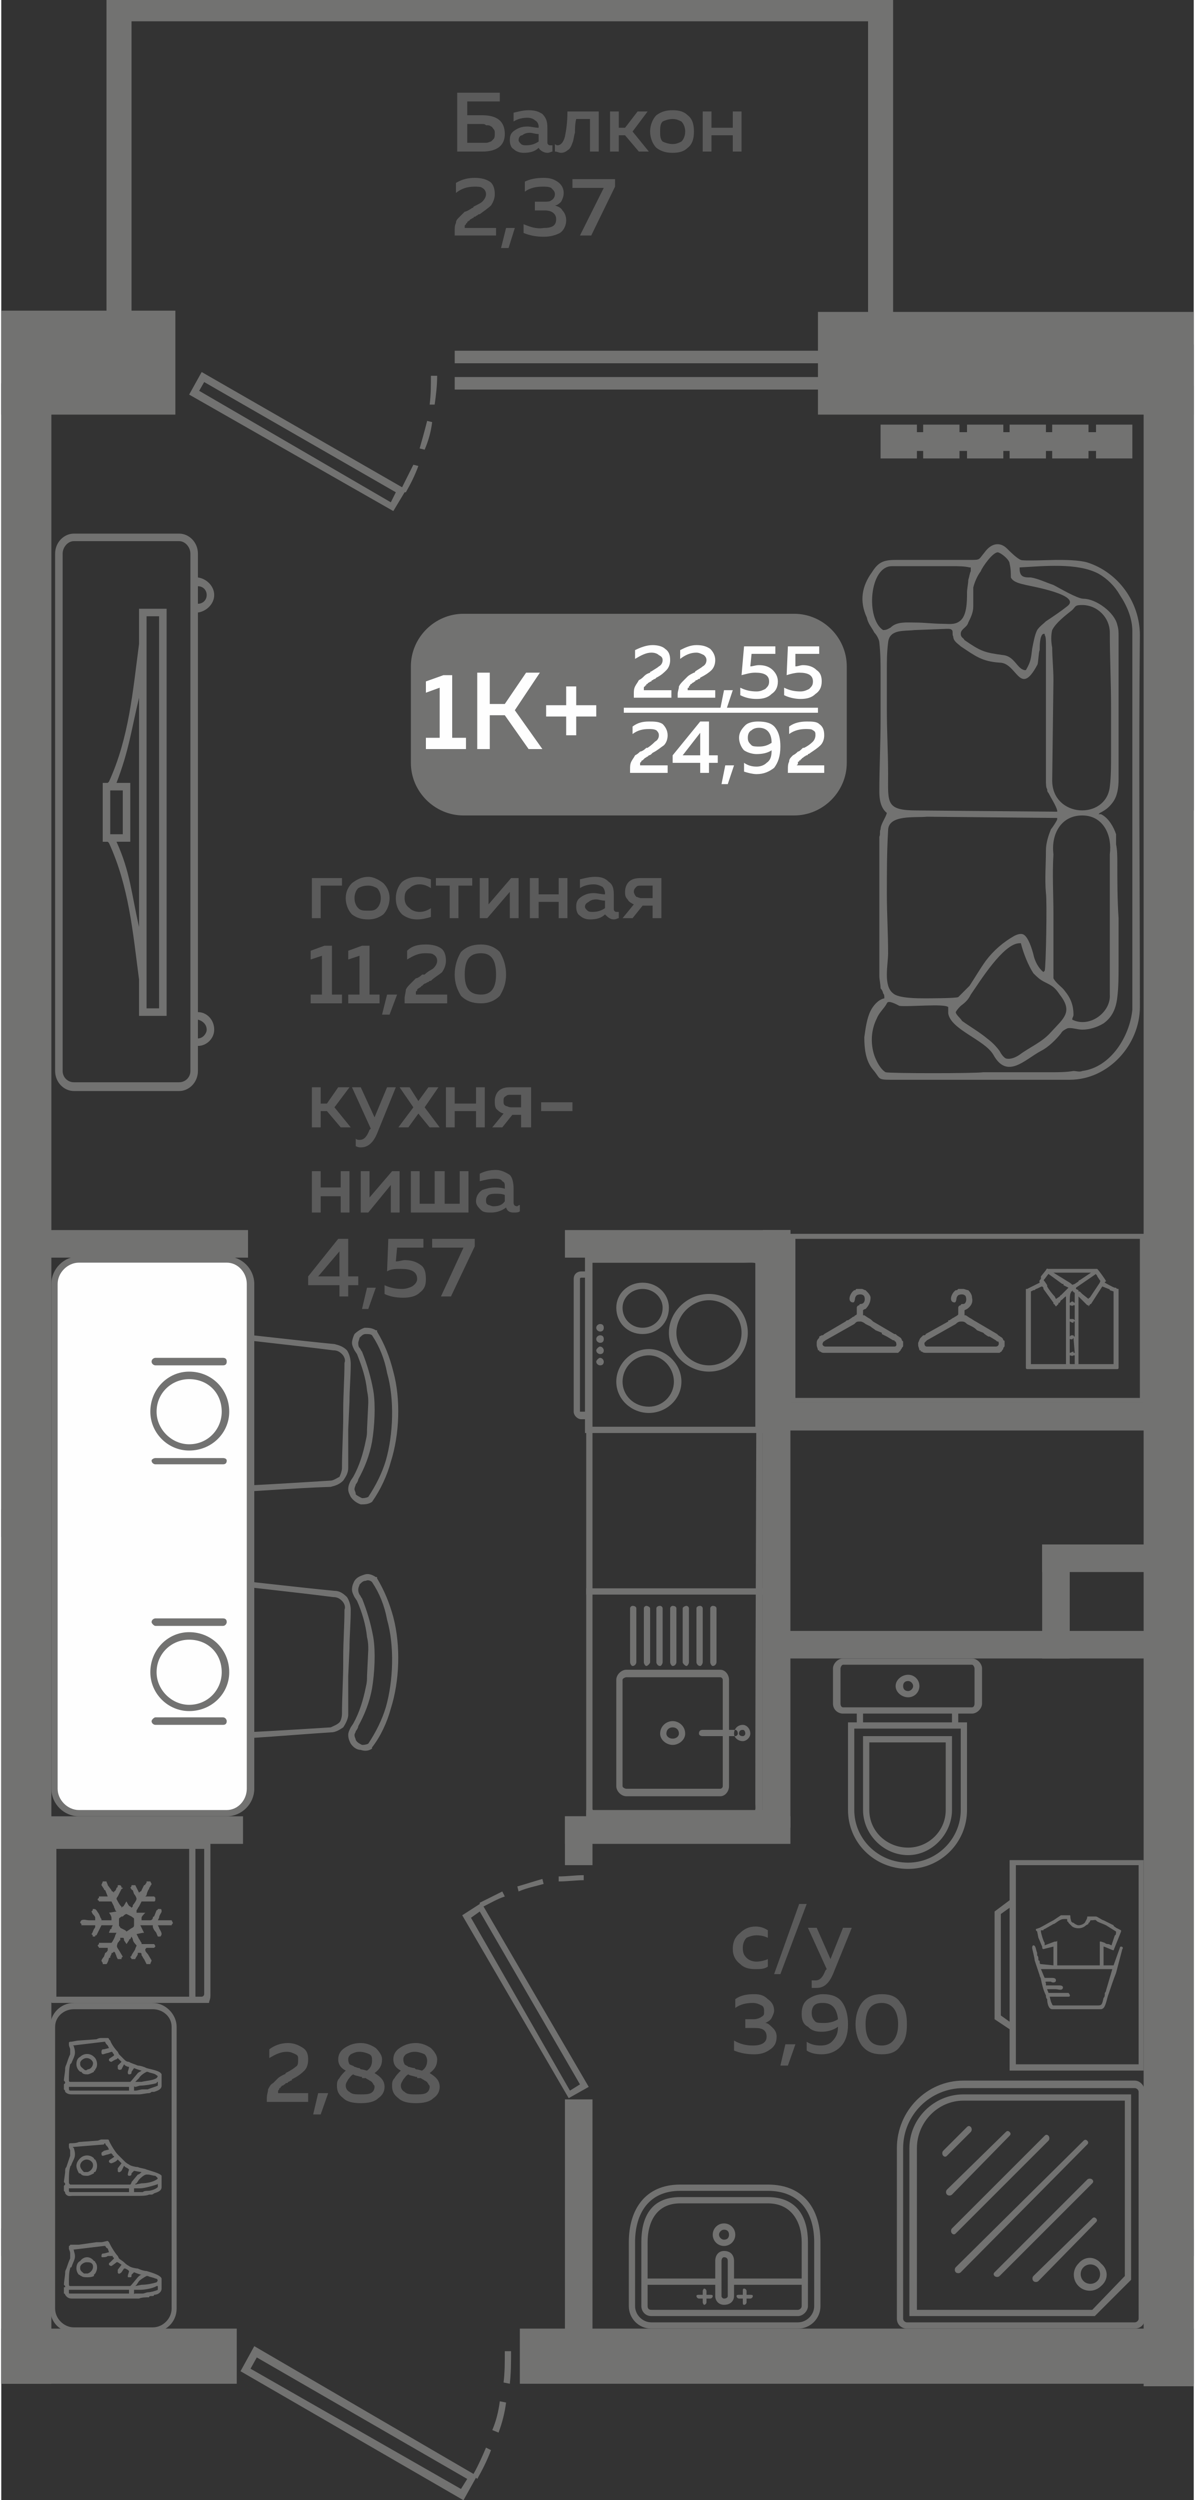 <?xml version="1.0" encoding="UTF-8"?>
<!DOCTYPE svg PUBLIC "-//W3C//DTD SVG 1.1//EN" "http://www.w3.org/Graphics/SVG/1.1/DTD/svg11.dtd">
<!-- Creator: CorelDRAW 2020 (64-Bit) -->
<svg xmlns="http://www.w3.org/2000/svg" xml:space="preserve" width="282px" height="590px" version="1.1" style="shape-rendering:geometricPrecision; text-rendering:geometricPrecision; image-rendering:optimizeQuality; fill-rule:evenodd; clip-rule:evenodd"
viewBox="0 0 9.52 19.96"
 xmlns:xlink="http://www.w3.org/1999/xlink"
 xmlns:xodm="http://www.corel.com/coreldraw/odm/2003">
 <rect x="0" y="0" width="9.52" height="19.96" fill="#333333" stroke="none"/>
 <defs>
  <style type="text/css">
   <![CDATA[
    .fil2 {fill:#FEFEFE}
    .fil0 {fill:#727271}
    .fil5 {fill:#727271}
    .fil3 {fill:#5B5B5B}
    .fil1 {fill:#FEFEFE}
    .fil4 {fill:#727271;fill-rule:nonzero}
   ]]>
  </style>
 </defs>
 <g id="Слой_x0020_1">
  <g id="_2485136281312">
   <polygon class="fil0" points="6.52,2.49 9.52,2.49 9.52,3.31 6.52,3.31 "/>
   <polygon class="fil0" points="0,3.06 0.4,3.06 0.4,19.03 0,19.03 "/>
   <polygon class="fil0" points="9.12,3.08 9.52,3.08 9.52,19.05 9.12,19.05 "/>
   <polygon class="fil0" points="0,18.59 1.88,18.59 1.88,19.03 0,19.03 "/>
   <polygon class="fil0" points="0.15,12.05 0,12.05 0,12.27 0.15,12.27 "/>
   <polygon class="fil0" points="0,18.01 0.04,18.01 0.04,17.79 0,17.79 "/>
   <polygon class="fil0" points="1.93,14.5 0.16,14.5 0.16,14.72 1.93,14.72 "/>
   <polygon class="fil0" points="6.3,14.5 4.5,14.5 4.5,14.72 6.3,14.72 "/>
   <polygon class="fil0" points="4.5,14.5 4.5,14.89 4.72,14.89 4.72,14.5 "/>
   <polygon class="fil0" points="6.08,9.82 6.08,14.59 6.3,14.59 6.3,9.82 "/>
   <polygon class="fil0" points="4.5,16.76 4.5,18.82 4.72,18.82 4.72,16.76 "/>
   <polygon class="fil0" points="4.14,19.03 4.14,18.59 9.52,18.59 9.52,19.03 "/>
   <polygon class="fil0" points="6.3,9.82 4.5,9.82 4.5,10.04 6.3,10.04 "/>
   <polygon class="fil0" points="9.33,11.2 6.16,11.2 6.16,11.42 9.33,11.42 "/>
   <polygon class="fil0" points="1.97,9.82 0.18,9.82 0.18,10.04 1.97,10.04 "/>
   <polygon class="fil0" points="9.33,12.33 8.31,12.33 8.31,12.55 9.33,12.55 "/>
   <polygon class="fil0" points="8.53,13.24 8.53,12.33 8.31,12.33 8.31,13.24 "/>
   <polygon class="fil0" points="9.33,13.02 6.22,13.02 6.22,13.24 9.33,13.24 "/>
   <polygon class="fil0" points="9.52,17.8 9.41,17.8 9.41,18.01 9.52,18.01 "/>
   <path class="fil0" d="M1.91 18.93l0.11 -0.2 1.75 1.02c0.04,-0.07 0.07,-0.14 0.1,-0.21l0.04 0.02c-0.03,0.08 -0.07,0.16 -0.11,0.23l-0.01 -0.01 -0.1 0.18 -1.78 -1.03zm2.16 -0.16c0,0.09 0,0.17 -0.01,0.26l-0.05 -0.01c0.01,-0.08 0.01,-0.16 0.01,-0.25l0.05 0zm-0.04 0.41c-0.01,0.08 -0.03,0.16 -0.06,0.24l-0.05 -0.02c0.03,-0.07 0.05,-0.15 0.06,-0.23l0.05 0.01zm-0.36 0.69l0.05 -0.08 -1.68 -0.97 -0.05 0.09 1.68 0.96z"/>
   <polygon class="fil0" points="9.38,2.75 9.52,2.75 9.52,6.47 9.38,6.47 "/>
   <polygon class="fil0" points="9.38,5.59 9.52,5.59 9.52,6.47 9.38,6.47 "/>
   <polygon class="fil0" points="7.12,2.71 6.92,2.71 6.92,0.17 1.04,0.17 1.04,2.71 0.84,2.71 0.84,0.17 0.84,0 1.04,0 6.92,0 7.12,0 7.12,0.17 "/>
   <path class="fil0" d="M1.5 3.15l0.1 -0.18 1.6 0.92c0.03,-0.06 0.06,-0.12 0.09,-0.18l0.04 0.01c-0.03,0.08 -0.06,0.14 -0.1,0.21l-0.01 0 -0.09 0.15 -1.63 -0.93zm1.98 -0.15c0,0.08 -0.01,0.16 -0.02,0.23l-0.04 0c0.01,-0.08 0.01,-0.15 0.01,-0.23l0.05 0zm-0.04 0.37c-0.01,0.08 -0.03,0.15 -0.06,0.22l-0.04 -0.01c0.02,-0.07 0.04,-0.14 0.06,-0.22l0.04 0.01zm-0.33 0.64l0.04 -0.08 -1.53 -0.88 -0.04 0.07 1.53 0.89z"/>
   <polygon class="fil0" points="0,2.48 1.39,2.48 1.39,3.31 0,3.31 "/>
   <g>
    <path class="fil0" d="M3.69 4.9l2.64 0c0.23,0 0.42,0.19 0.42,0.42l0 0.77c0,0.23 -0.19,0.42 -0.42,0.42l-2.64 0c-0.23,0 -0.42,-0.19 -0.42,-0.42l0 -0.77c0,-0.23 0.19,-0.42 0.42,-0.42z"/>
    <polygon class="fil1" points="4.97,5.65 6.52,5.65 6.52,5.69 4.97,5.69 "/>
    <path class="fil2" d="M3.53 5.39l0.07 0 0 0.5 0.11 0 0 0.09 -0.32 0 0 -0.09 0.11 0 0 -0.4 -0.11 0.04 0 -0.09 0.14 -0.05zm0.37 0.59l-0.1 0 0 -0.61 0.1 0 0 0.25 0.12 0 0.17 -0.25 0.11 0 -0.2 0.3 0.22 0.31 -0.11 0 -0.19 -0.27 -0.12 0 0 0.27zm0.69 -0.35l0.16 0 0 0.09 -0.16 0 0 0.15 -0.08 0 0 -0.15 -0.16 0 0 -0.09 0.16 0 0 -0.15 0.08 0 0 0.15z"/>
    <path class="fil2" d="M5.06 5.19c0.04,-0.02 0.09,-0.04 0.14,-0.04 0.04,0 0.08,0.01 0.1,0.03 0.03,0.02 0.04,0.05 0.04,0.09 0,0.03 -0.01,0.06 -0.03,0.08 -0.02,0.02 -0.04,0.04 -0.08,0.06 0,0 -0.01,0.01 -0.01,0.01 -0.01,0 -0.02,0.01 -0.02,0.01 0,0 -0.01,0 -0.01,0.01 -0.01,0 -0.02,0.01 -0.02,0.01 0,0 -0.01,0 -0.01,0.01 -0.01,0 -0.01,0 -0.01,0.01 0,0 -0.01,0 -0.01,0.01 0,0 -0.01,0 -0.01,0.01 0,0 0,0 0,0.01 0,0 0,0 0,0.01l0.22 0 0 0.06 -0.3 0 0 -0.03c0,-0.02 0,-0.04 0.01,-0.06 0.01,-0.02 0.02,-0.03 0.03,-0.05 0.02,-0.01 0.03,-0.02 0.04,-0.03 0.01,-0.01 0.02,-0.02 0.05,-0.03 0,0 0,0 0,0 0,0 0,-0.01 0.01,-0.01 0.03,-0.02 0.05,-0.03 0.06,-0.04 0.02,-0.01 0.03,-0.03 0.03,-0.05 0,-0.02 -0.01,-0.03 -0.03,-0.04 -0.01,-0.01 -0.03,-0.02 -0.06,-0.02 -0.04,0 -0.08,0.02 -0.13,0.05l0 -0.07zm0.36 0c0.04,-0.02 0.08,-0.04 0.13,-0.04 0.05,0 0.08,0.01 0.11,0.03 0.02,0.02 0.04,0.05 0.04,0.09 0,0.03 -0.01,0.06 -0.03,0.08 -0.02,0.02 -0.05,0.04 -0.09,0.06 0,0 0,0.01 -0.01,0.01 -0.01,0 -0.01,0.01 -0.02,0.01 0,0 -0.01,0 -0.01,0.01 -0.01,0 -0.01,0.01 -0.02,0.01 0,0 0,0 -0.01,0.01 0,0 -0.01,0 -0.01,0.01 0,0 0,0 -0.01,0.01 0,0 0,0 0,0.01 -0.01,0 -0.01,0 -0.01,0.01 0,0 0,0 0,0.01l0.22 0 0 0.06 -0.3 0 0 -0.03c0,-0.02 0.01,-0.04 0.01,-0.06 0.01,-0.02 0.02,-0.03 0.04,-0.05 0.01,-0.01 0.02,-0.02 0.03,-0.03 0.01,-0.01 0.03,-0.02 0.05,-0.03 0,0 0,0 0,0 0.01,0 0.01,-0.01 0.01,-0.01 0.03,-0.02 0.05,-0.03 0.06,-0.04 0.02,-0.01 0.03,-0.03 0.03,-0.05 0,-0.02 -0.01,-0.03 -0.02,-0.04 -0.02,-0.01 -0.04,-0.02 -0.06,-0.02 -0.05,0 -0.09,0.02 -0.13,0.05l0 -0.07zm0.37 0.47l-0.05 0 0.03 -0.15 0.07 0 -0.05 0.15zm0.14 -0.5l0.25 0 0 0.06 -0.19 0 -0.01 0.1c0.02,0 0.04,-0.01 0.07,-0.01 0.04,0 0.08,0.01 0.11,0.04 0.02,0.02 0.04,0.05 0.04,0.09 0,0.05 -0.02,0.08 -0.05,0.1 -0.03,0.03 -0.07,0.04 -0.12,0.04 -0.05,0 -0.09,-0.01 -0.13,-0.03l0 -0.06c0.04,0.02 0.08,0.03 0.13,0.03 0.03,0 0.05,-0.01 0.07,-0.02 0.02,-0.02 0.03,-0.03 0.03,-0.06 0,-0.05 -0.04,-0.07 -0.11,-0.07 -0.04,0 -0.07,0.01 -0.11,0.02l0.02 -0.23zm0.35 0l0.25 0 0 0.06 -0.19 0 0 0.1c0.02,0 0.04,-0.01 0.06,-0.01 0.04,0 0.08,0.01 0.11,0.04 0.03,0.02 0.04,0.05 0.04,0.09 0,0.05 -0.02,0.08 -0.05,0.1 -0.03,0.03 -0.07,0.04 -0.12,0.04 -0.04,0 -0.09,-0.01 -0.13,-0.03l0 -0.06c0.04,0.02 0.08,0.03 0.13,0.03 0.03,0 0.05,-0.01 0.07,-0.02 0.02,-0.02 0.03,-0.03 0.03,-0.06 0,-0.05 -0.04,-0.07 -0.11,-0.07 -0.03,0 -0.07,0.01 -0.1,0.02l0.01 -0.23zm-1.24 0.64c0.04,-0.03 0.08,-0.04 0.13,-0.04 0.04,0 0.08,0 0.11,0.02 0.02,0.02 0.04,0.05 0.04,0.09 0,0.03 -0.01,0.06 -0.03,0.08 -0.03,0.02 -0.05,0.04 -0.09,0.06 0,0 -0.01,0.01 -0.01,0.01 -0.01,0.01 -0.02,0.01 -0.02,0.01 0,0 -0.01,0.01 -0.01,0.01 -0.01,0 -0.01,0.01 -0.02,0.01 0,0 0,0 -0.01,0.01 0,0 -0.01,0.01 -0.01,0.01 0,0 -0.01,0 -0.01,0.01 0,0 0,0 -0.01,0.01 0,0 0,0 0,0.01 0,0 0,0.01 0,0.01l0.22 0 0 0.06 -0.3 0 0 -0.03c0,-0.02 0,-0.04 0.01,-0.06 0.01,-0.02 0.02,-0.03 0.03,-0.05 0.02,-0.01 0.03,-0.02 0.04,-0.03 0.01,0 0.03,-0.01 0.05,-0.03 0,0 0,0 0,0 0,0 0.01,0 0.01,0 0.03,-0.02 0.05,-0.04 0.06,-0.05 0.02,-0.01 0.03,-0.03 0.03,-0.05 0,-0.02 -0.01,-0.03 -0.02,-0.04 -0.02,-0.01 -0.04,-0.01 -0.06,-0.01 -0.05,0 -0.09,0.01 -0.13,0.04l0 -0.06zm0.54 -0.04l0.07 0 0 0.27 0.07 0 0 0.06 -0.07 0 0 0.08 -0.07 0 0 -0.08 -0.22 0 0 -0.06 0.22 -0.27zm0 0.27l0 -0.18 -0.14 0.18 0.14 0zm0.22 0.23l-0.05 0 0.03 -0.15 0.07 0 -0.05 0.15zm0.09 -0.37c0,-0.04 0.02,-0.07 0.05,-0.1 0.02,-0.02 0.06,-0.03 0.1,-0.03 0.06,0 0.11,0.01 0.14,0.05 0.03,0.04 0.04,0.09 0.04,0.15 0,0.08 -0.02,0.13 -0.05,0.17 -0.04,0.03 -0.08,0.05 -0.14,0.05 -0.03,0 -0.07,-0.01 -0.1,-0.02l0 -0.07c0.03,0.02 0.06,0.03 0.1,0.03 0.03,0 0.06,-0.01 0.08,-0.03 0.03,-0.02 0.04,-0.05 0.04,-0.1 -0.03,0.02 -0.07,0.03 -0.12,0.03 -0.03,0 -0.07,-0.01 -0.1,-0.03 -0.02,-0.02 -0.04,-0.06 -0.04,-0.1zm0.16 -0.08c-0.03,0 -0.05,0.01 -0.06,0.02 -0.02,0.01 -0.03,0.03 -0.03,0.06 0,0.03 0.01,0.04 0.03,0.06 0.01,0.01 0.04,0.01 0.06,0.01 0.04,0 0.07,-0.01 0.1,-0.03 0,-0.08 -0.04,-0.12 -0.1,-0.12zm0.24 -0.01c0.04,-0.03 0.09,-0.04 0.14,-0.04 0.04,0 0.08,0 0.1,0.02 0.03,0.02 0.04,0.05 0.04,0.09 0,0.03 -0.01,0.06 -0.03,0.08 -0.02,0.02 -0.05,0.04 -0.08,0.06 0,0 -0.01,0.01 -0.02,0.01 0,0.01 -0.01,0.01 -0.01,0.01 -0.01,0 -0.01,0.01 -0.02,0.01 0,0 -0.01,0.01 -0.01,0.01 0,0 -0.01,0 -0.01,0.01 -0.01,0 -0.01,0.01 -0.01,0.01 -0.01,0 -0.01,0 -0.01,0.01 -0.01,0 -0.01,0 -0.01,0.01 0,0 0,0 0,0.01 0,0 -0.01,0.01 -0.01,0.01l0.22 0 0 0.06 -0.29 0 0 -0.03c0,-0.02 0,-0.04 0.01,-0.06 0,-0.02 0.01,-0.03 0.03,-0.05 0.02,-0.01 0.03,-0.02 0.04,-0.03 0.01,0 0.02,-0.01 0.04,-0.03 0.01,0 0.01,0 0.01,0 0,0 0,0 0,0 0.04,-0.02 0.06,-0.04 0.07,-0.05 0.01,-0.01 0.02,-0.03 0.02,-0.05 0,-0.02 0,-0.03 -0.02,-0.04 -0.01,-0.01 -0.03,-0.01 -0.06,-0.01 -0.04,0 -0.09,0.01 -0.13,0.04l0 -0.06z"/>
   </g>
   <path class="fil3" d="M2.55 7.33l-0.07 0 0 -0.32 0.24 0 0 0.06 -0.17 0 0 0.26zm0.25 -0.03c-0.03,-0.03 -0.05,-0.08 -0.05,-0.13 0,-0.05 0.02,-0.09 0.05,-0.12 0.04,-0.03 0.08,-0.05 0.13,-0.05 0.04,0 0.08,0.02 0.12,0.05 0.03,0.03 0.05,0.07 0.05,0.12 0,0.05 -0.02,0.1 -0.05,0.13 -0.04,0.03 -0.08,0.04 -0.12,0.04 -0.05,0 -0.09,-0.01 -0.13,-0.04zm0.2 -0.05c0.02,-0.02 0.03,-0.05 0.03,-0.08 0,-0.03 -0.01,-0.06 -0.03,-0.08 -0.02,-0.01 -0.04,-0.02 -0.07,-0.02 -0.04,0 -0.06,0.01 -0.08,0.02 -0.02,0.02 -0.03,0.05 -0.03,0.08 0,0.03 0.01,0.06 0.03,0.08 0.02,0.02 0.04,0.02 0.08,0.02 0.03,0 0.05,0 0.07,-0.02zm0.15 -0.08c0,-0.05 0.02,-0.1 0.05,-0.13 0.04,-0.03 0.08,-0.04 0.13,-0.04 0.04,0 0.07,0.01 0.1,0.02l0 0.07c-0.03,-0.02 -0.06,-0.03 -0.09,-0.03 -0.03,0 -0.06,0.01 -0.08,0.03 -0.03,0.02 -0.04,0.04 -0.04,0.08 0,0.03 0.01,0.06 0.04,0.08 0.02,0.02 0.05,0.03 0.08,0.03 0.03,0 0.06,-0.01 0.09,-0.03l0 0.07c-0.03,0.01 -0.07,0.02 -0.11,0.02 -0.04,0 -0.08,-0.01 -0.12,-0.04 -0.03,-0.03 -0.05,-0.07 -0.05,-0.13zm0.5 0.16l-0.07 0 0 -0.26 -0.11 0 0 -0.06 0.29 0 0 0.06 -0.11 0 0 0.26zm0.23 0l-0.06 0 0 -0.32 0.07 0 0 0.21 0.18 -0.21 0.06 0 0 0.32 -0.07 0 0 -0.21 -0.18 0.21zm0.41 0l-0.07 0 0 -0.32 0.07 0 0 0.13 0.16 0 0 -0.13 0.07 0 0 0.32 -0.07 0 0 -0.13 -0.16 0 0 0.13zm0.6 -0.07c0,0.01 0.01,0.02 0.02,0.02 0.01,0 0.02,0 0.02,0l0 0.05c-0.01,0 -0.02,0.01 -0.04,0.01 -0.03,0 -0.05,-0.02 -0.07,-0.04 -0.03,0.03 -0.07,0.04 -0.12,0.04 -0.03,0 -0.06,-0.01 -0.08,-0.03 -0.02,-0.01 -0.03,-0.04 -0.03,-0.07 0,-0.04 0.01,-0.06 0.04,-0.08 0.03,-0.02 0.06,-0.03 0.1,-0.03 0.03,0 0.06,0.01 0.09,0.01l0 -0.01c0,-0.02 -0.01,-0.04 -0.02,-0.05 -0.02,-0.01 -0.04,-0.02 -0.07,-0.02 -0.04,0 -0.08,0.01 -0.11,0.03l0 -0.07c0.04,-0.01 0.08,-0.02 0.12,-0.02 0.05,0 0.08,0.01 0.11,0.04 0.03,0.02 0.04,0.05 0.04,0.1l0 0.12zm-0.14 -0.08c-0.03,0 -0.05,0.01 -0.06,0.02 -0.02,0.01 -0.03,0.02 -0.03,0.04 0,0.01 0.01,0.02 0.02,0.03 0.01,0.01 0.03,0.01 0.04,0.01 0.04,0 0.07,-0.01 0.1,-0.03l0 -0.06c-0.03,0 -0.05,-0.01 -0.07,-0.01zm0.29 0.15l-0.08 0 0.09 -0.11c-0.02,-0.01 -0.04,-0.02 -0.05,-0.04 -0.02,-0.02 -0.02,-0.04 -0.02,-0.06 0,-0.03 0.01,-0.06 0.03,-0.08 0.02,-0.02 0.05,-0.03 0.09,-0.03l0.17 0 0 0.32 -0.07 0 0 -0.1 -0.08 0 -0.08 0.1zm0.03 -0.25c-0.01,0.01 -0.02,0.02 -0.02,0.04 0,0.01 0.01,0.03 0.02,0.04 0.01,0 0.02,0.01 0.04,0.01l0.09 0 0 -0.1 -0.09 0c-0.02,0 -0.03,0 -0.04,0.01zm-2.49 0.47l0.06 0 0 0.39 0.08 0 0 0.07 -0.25 0 0 -0.07 0.09 0 0 -0.31 -0.09 0.03 0 -0.07 0.11 -0.04zm0.3 0l0.06 0 0 0.39 0.08 0 0 0.07 -0.25 0 0 -0.07 0.09 0 0 -0.31 -0.09 0.03 0 -0.07 0.11 -0.04zm0.22 0.55l-0.06 0 0.04 -0.16 0.08 0 -0.06 0.16zm0.14 -0.51c0.04,-0.04 0.09,-0.05 0.15,-0.05 0.05,0 0.09,0.01 0.12,0.03 0.03,0.02 0.04,0.06 0.04,0.1 0,0.03 -0.01,0.06 -0.03,0.09 -0.02,0.02 -0.06,0.04 -0.09,0.07 -0.01,0 -0.01,0 -0.02,0.01 -0.01,0 -0.02,0.01 -0.02,0.01 0,0 -0.01,0 -0.02,0.01 0,0 -0.01,0.01 -0.01,0.01 0,0 -0.01,0 -0.01,0.01 -0.01,0 -0.01,0.01 -0.02,0.01 0,0 0,0 -0.01,0.01 0,0 0,0.01 0,0.01 -0.01,0 -0.01,0.01 -0.01,0.01 0,0.01 0,0.01 0,0.02l0.25 0 0 0.07 -0.34 0 0 -0.04c0,-0.02 0.01,-0.05 0.01,-0.07 0.01,-0.02 0.02,-0.03 0.04,-0.05 0.02,-0.02 0.03,-0.03 0.04,-0.04 0.01,0 0.03,-0.01 0.05,-0.03 0.01,0 0.01,0 0.01,0 0,0 0,0 0.01,0 0.03,-0.03 0.06,-0.04 0.07,-0.05 0.02,-0.02 0.03,-0.04 0.03,-0.06 0,-0.02 -0.01,-0.04 -0.03,-0.05 -0.01,-0.01 -0.04,-0.01 -0.07,-0.01 -0.05,0 -0.09,0.02 -0.14,0.05l0 -0.07zm0.43 0.36c-0.03,-0.05 -0.05,-0.1 -0.05,-0.17 0,-0.07 0.02,-0.13 0.05,-0.18 0.04,-0.04 0.09,-0.06 0.16,-0.06 0.06,0 0.11,0.02 0.15,0.06 0.03,0.05 0.05,0.11 0.05,0.18 0,0.07 -0.02,0.12 -0.05,0.17 -0.04,0.04 -0.09,0.06 -0.15,0.06 -0.07,0 -0.12,-0.02 -0.16,-0.06zm0.16 -0.01c0.08,0 0.12,-0.05 0.12,-0.16 0,-0.12 -0.04,-0.17 -0.12,-0.17 -0.09,0 -0.13,0.05 -0.13,0.17 0,0.11 0.04,0.16 0.13,0.16z"/>
   <path class="fil3" d="M5.84 15.56c0,-0.06 0.02,-0.1 0.06,-0.13 0.03,-0.03 0.07,-0.05 0.12,-0.05 0.04,0 0.07,0.01 0.1,0.03l0 0.06c-0.02,-0.01 -0.05,-0.02 -0.09,-0.02 -0.03,0 -0.06,0.01 -0.08,0.02 -0.02,0.02 -0.03,0.05 -0.03,0.08 0,0.04 0.01,0.06 0.03,0.08 0.02,0.02 0.05,0.03 0.08,0.03 0.03,0 0.07,-0.01 0.09,-0.02l0 0.06c-0.03,0.02 -0.06,0.02 -0.1,0.02 -0.05,0 -0.09,-0.01 -0.12,-0.04 -0.04,-0.03 -0.06,-0.07 -0.06,-0.12zm0.38 0.2l-0.05 0 0.2 -0.56 0.06 0 -0.21 0.56zm0.4 -0.12l0.1 -0.25 0.07 0 -0.15 0.37c-0.03,0.07 -0.07,0.11 -0.13,0.11 -0.01,0 -0.03,0 -0.04,0l0 -0.06c0.01,0 0.02,0 0.03,0 0.04,0 0.06,-0.03 0.08,-0.08l0.01 -0.01 -0.15 -0.33 0.07 0 0.11 0.25zm-0.45 0.41c0,0.02 -0.01,0.04 -0.02,0.06 -0.01,0.02 -0.03,0.03 -0.05,0.04 0.02,0 0.04,0.02 0.06,0.04 0.02,0.02 0.03,0.04 0.03,0.07 0,0.05 -0.02,0.08 -0.05,0.1 -0.04,0.03 -0.08,0.04 -0.13,0.04 -0.06,0 -0.11,-0.01 -0.16,-0.03l0 -0.08c0.05,0.03 0.1,0.04 0.15,0.04 0.08,0 0.11,-0.03 0.11,-0.07 0,-0.05 -0.03,-0.07 -0.09,-0.07l-0.08 0 0 -0.07 0.07 0c0.02,0 0.05,-0.01 0.06,-0.02 0.02,-0.01 0.02,-0.02 0.02,-0.04 0,-0.02 0,-0.04 -0.02,-0.05 -0.02,-0.01 -0.04,-0.02 -0.07,-0.02 -0.05,0 -0.1,0.01 -0.14,0.04l0 -0.07c0.04,-0.03 0.09,-0.04 0.15,-0.04 0.05,0 0.08,0.01 0.11,0.04 0.03,0.02 0.05,0.05 0.05,0.09zm0.11 0.44l-0.06 0 0.04 -0.17 0.08 0 -0.06 0.17zm0.11 -0.41c0,-0.05 0.01,-0.09 0.05,-0.12 0.03,-0.02 0.07,-0.04 0.12,-0.04 0.07,0 0.12,0.02 0.15,0.06 0.03,0.04 0.05,0.1 0.05,0.18 0,0.08 -0.02,0.14 -0.06,0.18 -0.04,0.04 -0.09,0.06 -0.15,0.06 -0.05,0 -0.09,-0.01 -0.12,-0.03l0 -0.07c0.03,0.02 0.07,0.03 0.11,0.03 0.04,0 0.07,-0.01 0.09,-0.03 0.03,-0.03 0.05,-0.06 0.05,-0.12 -0.04,0.03 -0.09,0.04 -0.13,0.04 -0.05,0 -0.08,-0.01 -0.11,-0.04 -0.04,-0.02 -0.05,-0.06 -0.05,-0.1zm0.17 -0.09c-0.02,0 -0.05,0 -0.07,0.02 -0.01,0.01 -0.02,0.03 -0.02,0.06 0,0.03 0.01,0.05 0.03,0.07 0.01,0.01 0.04,0.01 0.07,0.01 0.04,0 0.08,-0.01 0.11,-0.03 -0.01,-0.09 -0.05,-0.13 -0.12,-0.13zm0.31 0.34c-0.03,-0.04 -0.05,-0.1 -0.05,-0.17 0,-0.07 0.02,-0.13 0.05,-0.17 0.04,-0.05 0.09,-0.07 0.16,-0.07 0.07,0 0.12,0.02 0.15,0.07 0.04,0.04 0.05,0.1 0.05,0.17 0,0.07 -0.01,0.13 -0.05,0.17 -0.03,0.05 -0.08,0.07 -0.15,0.07 -0.07,0 -0.12,-0.02 -0.16,-0.07zm0.16 0c0.08,0 0.13,-0.06 0.13,-0.17 0,-0.11 -0.05,-0.17 -0.13,-0.17 -0.09,0 -0.13,0.06 -0.13,0.17 0,0.11 0.04,0.17 0.13,0.17z"/>
   <path class="fil3" d="M2.14 16.36c0.04,-0.03 0.09,-0.05 0.15,-0.05 0.05,0 0.09,0.02 0.12,0.04 0.03,0.02 0.04,0.05 0.04,0.09 0,0.04 -0.01,0.07 -0.03,0.09 -0.03,0.03 -0.06,0.05 -0.1,0.07 0,0.01 0,0.01 -0.01,0.01 -0.01,0.01 -0.02,0.01 -0.02,0.01 0,0.01 -0.01,0.01 -0.02,0.01 0,0.01 -0.01,0.01 -0.01,0.01 -0.01,0.01 -0.01,0.01 -0.02,0.01 0,0.01 -0.01,0.01 -0.01,0.01 0,0.01 0,0.01 -0.01,0.01 0,0.01 0,0.01 -0.01,0.02 0,0 0,0 0,0.01 0,0 0,0.01 0,0.01l0.24 0 0 0.07 -0.33 0 0 -0.03c0,-0.03 0.01,-0.05 0.01,-0.07 0.01,-0.02 0.02,-0.04 0.04,-0.05 0.02,-0.02 0.03,-0.03 0.04,-0.04 0.01,-0.01 0.03,-0.02 0.05,-0.03 0.01,0 0.01,-0.01 0.01,-0.01 0,0 0,0 0,0 0.04,-0.02 0.07,-0.04 0.08,-0.05 0.02,-0.01 0.02,-0.03 0.02,-0.06 0,-0.02 0,-0.03 -0.02,-0.04 -0.02,-0.01 -0.04,-0.02 -0.07,-0.02 -0.05,0 -0.09,0.02 -0.14,0.05l0 -0.07zm0.41 0.52l-0.06 0 0.04 -0.17 0.08 0 -0.06 0.17zm0.14 -0.44c0,-0.04 0.02,-0.07 0.05,-0.09 0.03,-0.02 0.07,-0.04 0.13,-0.04 0.05,0 0.09,0.02 0.12,0.04 0.03,0.03 0.05,0.06 0.05,0.09 0,0.05 -0.02,0.08 -0.06,0.11 0.05,0.03 0.08,0.06 0.08,0.11 0,0.04 -0.02,0.07 -0.05,0.09 -0.03,0.03 -0.08,0.04 -0.14,0.04 -0.06,0 -0.11,-0.01 -0.14,-0.04 -0.04,-0.03 -0.05,-0.06 -0.05,-0.1 0,-0.02 0,-0.04 0.02,-0.06 0.01,-0.02 0.03,-0.04 0.05,-0.06 -0.04,-0.02 -0.06,-0.05 -0.06,-0.09zm0.18 0.14c-0.03,-0.01 -0.05,-0.01 -0.06,-0.02 -0.02,0.01 -0.03,0.03 -0.04,0.04 -0.01,0.02 -0.02,0.03 -0.02,0.05 0,0.02 0.01,0.04 0.03,0.05 0.02,0.02 0.05,0.02 0.09,0.02 0.03,0 0.06,0 0.08,-0.01 0.02,-0.01 0.03,-0.03 0.03,-0.05 0,-0.01 0,-0.01 -0.01,-0.02 0,-0.01 -0.01,-0.01 -0.01,-0.02 -0.01,0 -0.01,-0.01 -0.02,-0.01 -0.01,-0.01 -0.02,-0.01 -0.03,-0.02 -0.01,0 -0.02,0 -0.03,0 0,-0.01 0,-0.01 0,-0.01 0,0 0,0 0,0 0,0 -0.01,0 -0.01,0zm0.09 -0.13c0,-0.02 0,-0.04 -0.02,-0.05 -0.02,-0.01 -0.05,-0.02 -0.08,-0.02 -0.03,0 -0.05,0.01 -0.07,0.02 -0.01,0.01 -0.02,0.02 -0.02,0.04 0,0.01 0,0.02 0.01,0.04 0.02,0.01 0.03,0.01 0.04,0.02 0.01,0 0.02,0.01 0.04,0.01 0.01,0.01 0.01,0.01 0.01,0.01 0.02,0 0.04,0.01 0.05,0.01 0.03,-0.02 0.04,-0.05 0.04,-0.08zm0.17 -0.01c0,-0.04 0.02,-0.07 0.05,-0.09 0.03,-0.02 0.07,-0.04 0.13,-0.04 0.05,0 0.09,0.02 0.12,0.04 0.03,0.03 0.05,0.06 0.05,0.09 0,0.05 -0.02,0.08 -0.06,0.11 0.05,0.03 0.08,0.06 0.08,0.11 0,0.04 -0.02,0.07 -0.05,0.09 -0.03,0.03 -0.08,0.04 -0.14,0.04 -0.06,0 -0.11,-0.01 -0.14,-0.04 -0.04,-0.03 -0.05,-0.06 -0.05,-0.1 0,-0.02 0,-0.04 0.02,-0.06 0.01,-0.02 0.03,-0.04 0.05,-0.06 -0.04,-0.02 -0.06,-0.05 -0.06,-0.09zm0.18 0.14c-0.03,-0.01 -0.05,-0.01 -0.06,-0.02 -0.02,0.01 -0.03,0.03 -0.04,0.04 -0.01,0.02 -0.02,0.03 -0.02,0.05 0,0.02 0.01,0.04 0.03,0.05 0.02,0.02 0.05,0.02 0.09,0.02 0.03,0 0.06,0 0.08,-0.01 0.02,-0.01 0.03,-0.03 0.03,-0.05 0,-0.01 0,-0.01 -0.01,-0.02 0,-0.01 -0.01,-0.01 -0.01,-0.02 -0.01,0 -0.01,-0.01 -0.02,-0.01 -0.01,-0.01 -0.02,-0.01 -0.03,-0.02 -0.01,0 -0.02,0 -0.03,0 0,-0.01 0,-0.01 0,-0.01 0,0 0,0 0,0 0,0 -0.01,0 -0.01,0zm0.09 -0.13c0,-0.02 -0.01,-0.04 -0.02,-0.05 -0.02,-0.01 -0.05,-0.02 -0.08,-0.02 -0.03,0 -0.05,0.01 -0.07,0.02 -0.01,0.01 -0.02,0.02 -0.02,0.04 0,0.01 0,0.02 0.01,0.04 0.01,0.01 0.02,0.01 0.03,0.02 0.01,0 0.03,0.01 0.05,0.01 0.01,0.01 0.01,0.01 0.01,0.01 0.02,0 0.04,0.01 0.05,0.01 0.03,-0.02 0.04,-0.05 0.04,-0.08z"/>
   <path class="fil3" d="M2.55 9l-0.07 0 0 -0.32 0.07 0 0 0.13 0.05 0 0.09 -0.13 0.09 0 -0.12 0.16 0.13 0.16 -0.08 0 -0.11 -0.13 -0.05 0 0 0.13zm0.43 -0.08l0.1 -0.24 0.07 0 -0.15 0.37c-0.03,0.07 -0.07,0.11 -0.13,0.11 -0.01,0 -0.02,0 -0.04,-0.01l0 -0.06c0.01,0.01 0.02,0.01 0.03,0.01 0.04,0 0.06,-0.03 0.08,-0.08l0.01 -0.01 -0.15 -0.33 0.07 0 0.11 0.24zm0.43 -0.24l0.08 0 -0.11 0.16 0.12 0.16 -0.08 0 -0.09 -0.11 -0.08 0.11 -0.08 0 0.12 -0.16 -0.11 -0.16 0.08 0 0.07 0.11 0.08 -0.11zm0.21 0.32l-0.07 0 0 -0.32 0.07 0 0 0.13 0.17 0 0 -0.13 0.07 0 0 0.32 -0.07 0 0 -0.13 -0.17 0 0 0.13zm0.38 0l-0.08 0 0.09 -0.11c-0.03,-0.01 -0.04,-0.02 -0.06,-0.04 -0.01,-0.02 -0.01,-0.04 -0.01,-0.06 0,-0.03 0.01,-0.06 0.03,-0.08 0.02,-0.02 0.05,-0.03 0.09,-0.03l0.17 0 0 0.32 -0.08 0 0 -0.1 -0.07 0 -0.08 0.1zm0.03 -0.25c-0.02,0.01 -0.02,0.02 -0.02,0.04 0,0.02 0,0.03 0.02,0.04 0.01,0 0.02,0.01 0.04,0.01l0.08 0 0 -0.1 -0.08 0c-0.02,0 -0.03,0 -0.04,0.01zm0.28 0.05l0.25 0 0 0.07 -0.25 0 0 -0.07zm-1.76 0.88l-0.07 0 0 -0.33 0.07 0 0 0.13 0.16 0 0 -0.13 0.07 0 0 0.33 -0.07 0 0 -0.13 -0.16 0 0 0.13zm0.38 0l-0.06 0 0 -0.33 0.07 0 0 0.21 0.18 -0.21 0.06 0 0 0.33 -0.07 0 0 -0.22 -0.18 0.22zm0.8 0l-0.46 0 0 -0.33 0.07 0 0 0.26 0.12 0 0 -0.26 0.08 0 0 0.26 0.12 0 0 -0.26 0.07 0 0 0.33zm0.36 -0.08c0,0.02 0.01,0.03 0.03,0.03 0,0 0.01,-0.01 0.02,-0.01l0 0.05c-0.01,0.01 -0.03,0.01 -0.05,0.01 -0.03,0 -0.05,-0.01 -0.06,-0.04 -0.04,0.03 -0.08,0.04 -0.12,0.04 -0.03,0 -0.06,0 -0.08,-0.02 -0.02,-0.02 -0.04,-0.04 -0.04,-0.07 0,-0.04 0.02,-0.07 0.05,-0.09 0.03,-0.01 0.06,-0.02 0.1,-0.02 0.02,0 0.05,0 0.08,0.01l0 -0.01c0,-0.03 0,-0.04 -0.02,-0.05 -0.01,-0.02 -0.04,-0.02 -0.06,-0.02 -0.04,0 -0.08,0.01 -0.12,0.02l0 -0.06c0.04,-0.02 0.08,-0.03 0.13,-0.03 0.04,0 0.08,0.02 0.11,0.04 0.02,0.02 0.03,0.06 0.03,0.11l0 0.11zm-0.14 -0.07c-0.02,0 -0.04,0 -0.06,0.01 -0.01,0.01 -0.02,0.02 -0.02,0.04 0,0.02 0,0.03 0.02,0.04 0.01,0 0.02,0.01 0.04,0.01 0.04,0 0.07,-0.01 0.09,-0.04l0 -0.05c-0.02,-0.01 -0.05,-0.01 -0.07,-0.01zm-1.26 0.36l0.08 0 0 0.3 0.08 0 0 0.07 -0.08 0 0 0.09 -0.07 0 0 -0.09 -0.25 0 0 -0.07 0.24 -0.3zm0.01 0.3l0 -0.2 -0.17 0.2 0.17 0zm0.23 0.26l-0.05 0 0.04 -0.17 0.07 0 -0.06 0.17zm0.16 -0.56l0.28 0 0 0.07 -0.21 0 -0.01 0.11c0.03,0 0.05,-0.01 0.07,-0.01 0.05,0 0.09,0.01 0.13,0.04 0.03,0.02 0.04,0.06 0.04,0.11 0,0.05 -0.01,0.08 -0.05,0.11 -0.03,0.03 -0.08,0.04 -0.13,0.04 -0.06,0 -0.11,-0.01 -0.15,-0.03l0 -0.07c0.04,0.02 0.09,0.03 0.14,0.03 0.03,0 0.06,-0.01 0.08,-0.02 0.03,-0.02 0.04,-0.04 0.04,-0.06 0,-0.06 -0.05,-0.08 -0.13,-0.08 -0.04,0 -0.08,0 -0.11,0.02l0.01 -0.26zm0.35 0l0.34 0 0 0.06 -0.19 0.4 -0.08 0 0.18 -0.39 -0.25 0 0 -0.07z"/>
   <path class="fil3" d="M3.72 0.92l0.12 0c0.12,0 0.18,0.05 0.18,0.15 0,0.09 -0.06,0.14 -0.18,0.14l-0.2 0 0 -0.47 0.34 0 0 0.07 -0.26 0 0 0.11zm0 0.22l0.12 0c0.01,0 0.02,0 0.03,0 0.02,0 0.03,-0.01 0.04,-0.01 0.01,-0.01 0.01,-0.01 0.02,-0.02 0.01,-0.01 0.01,-0.03 0.01,-0.04 0,-0.02 0,-0.03 -0.01,-0.04 -0.01,-0.01 -0.01,-0.02 -0.02,-0.02 -0.01,-0.01 -0.02,-0.01 -0.04,-0.01 -0.01,-0.01 -0.02,-0.01 -0.03,-0.01l-0.12 0 0 0.15zm0.64 0c0,0.01 0.01,0.02 0.02,0.02 0.01,0 0.02,0 0.02,0l0 0.05c-0.01,0 -0.02,0.01 -0.04,0.01 -0.03,0 -0.06,-0.02 -0.07,-0.04 -0.03,0.03 -0.07,0.04 -0.12,0.04 -0.03,0 -0.06,-0.01 -0.08,-0.03 -0.02,-0.01 -0.03,-0.04 -0.03,-0.07 0,-0.04 0.01,-0.06 0.04,-0.08 0.03,-0.02 0.06,-0.03 0.1,-0.03 0.03,0 0.06,0.01 0.09,0.01l0 -0.01c0,-0.02 -0.01,-0.04 -0.03,-0.05 -0.01,-0.01 -0.03,-0.02 -0.06,-0.02 -0.04,0 -0.08,0.01 -0.11,0.03l0 -0.07c0.04,-0.01 0.08,-0.02 0.12,-0.02 0.05,0 0.08,0.01 0.11,0.03 0.03,0.03 0.04,0.06 0.04,0.11l0 0.12zm-0.14 -0.08c-0.03,0 -0.05,0.01 -0.06,0.02 -0.02,0 -0.03,0.02 -0.03,0.04 0,0.01 0.01,0.02 0.02,0.03 0.01,0.01 0.03,0.01 0.04,0.01 0.04,0 0.07,-0.01 0.1,-0.03l0 -0.06c-0.03,0 -0.05,-0.01 -0.07,-0.01zm0.37 -0.11c-0.01,0.04 -0.01,0.08 -0.01,0.11 -0.01,0.03 -0.01,0.06 -0.02,0.08 -0.01,0.03 -0.02,0.05 -0.04,0.06 -0.01,0.01 -0.03,0.02 -0.05,0.02 -0.02,0 -0.03,-0.01 -0.05,-0.01l0 -0.06c0.01,0.01 0.02,0.01 0.02,0.01 0.03,0 0.05,-0.03 0.06,-0.07 0.01,-0.05 0.02,-0.11 0.02,-0.2l0.25 0 0 0.32 -0.07 0 0 -0.26 -0.11 0zm0.34 0.26l-0.07 0 0 -0.32 0.07 0 0 0.13 0.05 0 0.1 -0.13 0.08 0 -0.12 0.16 0.13 0.16 -0.08 0 -0.11 -0.13 -0.05 0 0 0.13zm0.3 -0.03c-0.03,-0.03 -0.05,-0.08 -0.05,-0.13 0,-0.05 0.02,-0.1 0.05,-0.13 0.04,-0.03 0.08,-0.04 0.13,-0.04 0.05,0 0.09,0.01 0.12,0.04 0.04,0.03 0.05,0.08 0.05,0.13 0,0.05 -0.01,0.1 -0.05,0.13 -0.03,0.03 -0.07,0.04 -0.12,0.04 -0.05,0 -0.09,-0.01 -0.13,-0.04zm0.2 -0.05c0.02,-0.02 0.03,-0.05 0.03,-0.08 0,-0.03 -0.01,-0.06 -0.03,-0.08 -0.02,-0.01 -0.04,-0.02 -0.07,-0.02 -0.03,0 -0.06,0.01 -0.08,0.02 -0.02,0.02 -0.02,0.05 -0.02,0.08 0,0.03 0,0.06 0.02,0.08 0.02,0.01 0.05,0.02 0.08,0.02 0.03,0 0.05,-0.01 0.07,-0.02zm0.24 0.08l-0.07 0 0 -0.32 0.07 0 0 0.13 0.17 0 0 -0.13 0.07 0 0 0.32 -0.07 0 0 -0.13 -0.17 0 0 0.13zm-2.04 0.25c0.05,-0.03 0.1,-0.04 0.15,-0.04 0.05,0 0.09,0.01 0.12,0.03 0.03,0.02 0.04,0.06 0.04,0.1 0,0.03 -0.01,0.06 -0.03,0.09 -0.02,0.02 -0.05,0.04 -0.09,0.07 -0.01,0 -0.01,0 -0.02,0.01 -0.01,0 -0.01,0.01 -0.02,0.01 0,0 -0.01,0 -0.01,0.01 -0.01,0 -0.02,0.01 -0.02,0.01 0,0 -0.01,0 -0.01,0.01 -0.01,0 -0.01,0.01 -0.02,0.01 0,0 0,0 0,0.01 -0.01,0 -0.01,0.01 -0.01,0.01 0,0 -0.01,0.01 -0.01,0.01 0,0.01 0,0.01 0,0.02l0.25 0 0 0.06 -0.33 0 0 -0.03c0,-0.03 0,-0.05 0.01,-0.07 0,-0.02 0.01,-0.03 0.03,-0.05 0.02,-0.02 0.03,-0.03 0.04,-0.04 0.01,0 0.03,-0.01 0.06,-0.03 0,0 0,0 0,0 0,0 0.01,0 0.01,-0.01 0.04,-0.02 0.06,-0.03 0.07,-0.04 0.02,-0.02 0.03,-0.04 0.03,-0.06 0,-0.02 -0.01,-0.04 -0.03,-0.05 -0.01,-0.01 -0.04,-0.01 -0.06,-0.01 -0.05,0 -0.1,0.01 -0.15,0.05l0 -0.08zm0.42 0.52l-0.06 0 0.04 -0.16 0.07 0 -0.05 0.16zm0.44 -0.44c0,0.03 -0.01,0.05 -0.02,0.07 -0.01,0.01 -0.03,0.03 -0.05,0.03 0.03,0.01 0.05,0.02 0.06,0.04 0.02,0.02 0.03,0.05 0.03,0.08 0,0.04 -0.02,0.08 -0.05,0.1 -0.04,0.02 -0.08,0.03 -0.13,0.03 -0.06,0 -0.11,-0.01 -0.16,-0.03l0 -0.07c0.05,0.02 0.1,0.04 0.16,0.03 0.07,0 0.1,-0.02 0.1,-0.07 0,-0.04 -0.03,-0.07 -0.09,-0.07l-0.08 0 0 -0.07 0.07 0c0.03,0 0.05,0 0.06,-0.01 0.02,-0.01 0.03,-0.03 0.03,-0.05 0,-0.02 -0.01,-0.03 -0.03,-0.05 -0.02,-0.01 -0.04,-0.01 -0.07,-0.01 -0.05,0 -0.1,0.01 -0.14,0.04l0 -0.08c0.04,-0.02 0.09,-0.03 0.15,-0.03 0.05,0 0.08,0.01 0.11,0.03 0.03,0.02 0.05,0.05 0.05,0.09zm0.07 -0.11l0.34 0 0 0.06 -0.19 0.39 -0.09 0 0.19 -0.38 -0.25 0 0 -0.07z"/>
   <g>
    <polygon class="fil0" points="6.85,3.11 6.85,3.01 3.62,3.01 3.62,3.11 "/>
    <polygon class="fil0" points="6.85,2.9 6.85,2.8 3.62,2.8 3.62,2.9 "/>
   </g>
   <g>
    <path class="fil0" d="M8.6 16.61l-0.7 0 -0.22 0c-0.29,0 -0.53,0.24 -0.53,0.54l0 0.11 0 0.8 0 0.45c0,0.05 0.04,0.08 0.08,0.08l0.45 0 0.92 0 0.45 0c0.04,0 0.08,-0.03 0.08,-0.08l0 -0.45 0 -0.91 0 -0.45c0,-0.05 -0.04,-0.09 -0.08,-0.09l-0.45 0zm-0.92 0.06l1.37 0c0.01,0 0.03,0.01 0.03,0.03l0 1.81c0,0.02 -0.02,0.03 -0.03,0.03l-1.82 0c-0.01,0 -0.03,-0.01 -0.03,-0.03l0 -1.36c0,-0.27 0.22,-0.48 0.48,-0.48z"/>
    <path class="fil0" d="M9.02 16.72l0 1.48 -0.29 0.29 -1.48 0 0 -1.34c0,-0.24 0.2,-0.43 0.43,-0.43l1.34 0zm-0.05 0.05l0 1.4 -0.26 0.27 -1.4 0 0 -1.29c0,-0.21 0.17,-0.38 0.37,-0.38l1.29 0z"/>
    <path class="fil0" d="M7.71 16.98l-0.19 0.19c-0.01,0.01 -0.01,0.03 0,0.04l0 0c0.01,0.01 0.02,0.01 0.03,0l0.19 -0.19c0.01,-0.01 0.01,-0.03 0,-0.04l0 0c-0.01,-0.01 -0.02,-0.01 -0.03,0z"/>
    <path class="fil0" d="M8.02 17.02l-0.47 0.46c-0.01,0.01 -0.01,0.03 0,0.04l0 0c0.01,0.01 0.03,0.01 0.04,0l0.46 -0.47c0.01,-0.01 0.01,-0.02 0,-0.03l0 0c-0.01,-0.01 -0.02,-0.01 -0.03,0z"/>
    <path class="fil0" d="M8.33 17.05l-0.74 0.74c-0.01,0.01 -0.01,0.03 0,0.04l0 0c0.01,0.01 0.02,0.01 0.03,0l0.74 -0.74c0.01,-0.01 0.01,-0.03 0,-0.04l0 0c-0.01,-0.01 -0.02,-0.01 -0.03,0z"/>
    <path class="fil0" d="M8.64 17.09l-1.02 1.01c-0.01,0.01 -0.01,0.03 0,0.04l0 0c0.01,0.01 0.03,0.01 0.04,0l1.01 -1.02c0.01,-0.01 0.01,-0.02 0,-0.03l0 0c-0.01,-0.01 -0.02,-0.01 -0.03,0z"/>
    <path class="fil0" d="M8.67 17.4l-0.74 0.74c-0.01,0.01 -0.01,0.02 0,0.03l0 0c0.01,0.01 0.03,0.01 0.04,0l0.74 -0.74c0.01,-0.01 0.01,-0.02 0,-0.03l0 0c-0.01,-0.01 -0.03,-0.01 -0.04,0z"/>
    <path class="fil0" d="M8.71 17.71l-0.47 0.46c-0.01,0.01 -0.01,0.03 0,0.04l0 0c0.01,0.01 0.03,0.01 0.04,0l0.46 -0.47c0.01,-0.01 0.01,-0.02 0,-0.03l0 0c-0.01,-0.01 -0.02,-0.01 -0.03,0z"/>
    <path class="fil0" d="M8.64 18.1c0.03,-0.03 0.08,-0.03 0.11,0 0.03,0.03 0.03,0.08 0,0.11 -0.03,0.03 -0.08,0.03 -0.11,0 -0.03,-0.03 -0.03,-0.08 0,-0.11zm-0.04 -0.03c-0.05,0.05 -0.05,0.13 0,0.18 0.05,0.05 0.13,0.05 0.18,0 0.06,-0.05 0.06,-0.13 0,-0.18 -0.05,-0.06 -0.13,-0.06 -0.18,0z"/>
   </g>
   <path class="fil0" d="M9.09 5.07c0,-0.26 -0.17,-0.5 -0.42,-0.58 -0.07,-0.02 -0.18,-0.02 -0.25,-0.02 -0.03,0 -0.27,0.01 -0.28,0 -0.03,-0.01 -0.09,-0.07 -0.11,-0.09 -0.06,-0.06 -0.13,-0.04 -0.18,0.03 -0.05,0.06 -0.03,0.06 -0.12,0.06l-0.59 0c-0.1,0 -0.14,0.02 -0.19,0.1 -0.08,0.11 -0.1,0.23 -0.04,0.36 0.01,0.05 0.04,0.08 0.06,0.12 0.02,0.02 0.04,0.06 0.04,0.08 0.01,0.09 0.01,0.17 0.01,0.26 0,0.12 0,0.23 0,0.35 0,0.19 -0.01,0.39 -0.01,0.58 0,0.06 0.01,0.13 0.06,0.17l0 0 0 0c-0.01,0.04 -0.05,0.09 -0.05,0.13 -0.01,0.02 0,0.04 -0.01,0.06 0,0.05 0,0.1 0,0.14 0,0.13 0,0.26 0,0.4 0,0.19 0,0.38 0,0.57 0,0.03 0.01,0.07 0.01,0.1 0.01,0.01 0.02,0.03 0.02,0.04 0.01,0.01 0.01,0.02 0.01,0.04l0 0 0 0c-0.05,0.01 -0.09,0.06 -0.11,0.1 -0.03,0.06 -0.04,0.14 -0.05,0.21 0,0.09 0.01,0.19 0.07,0.26 0.06,0.07 0.03,0.08 0.14,0.08l1.43 0c0.31,0 0.56,-0.28 0.56,-0.58 0,-0.99 -0.01,-1.98 0,-2.97zm-0.31 1.43l-0.02 0 0.01 -0.01c0.04,-0.02 0.07,-0.04 0.1,-0.08 0.04,-0.05 0.05,-0.12 0.05,-0.19 0,-0.2 0,-0.4 0,-0.6 0,-0.13 0,-0.26 0,-0.39 0,-0.05 0,-0.1 0,-0.15 0,-0.03 0,-0.06 -0.01,-0.09 -0.02,-0.1 -0.17,-0.21 -0.27,-0.21 -0.05,0 -0.2,-0.09 -0.24,-0.11 -0.06,-0.02 -0.12,-0.05 -0.18,-0.06 -0.05,0 -0.09,0 -0.09,-0.07l0 -0.01 0 0c0.19,-0.01 0.46,-0.04 0.63,0.05 0.07,0.04 0.13,0.1 0.17,0.17 0.06,0.09 0.1,0.19 0.1,0.29 0,1.01 0,2.01 0,3.02 -0.02,0.21 -0.17,0.46 -0.4,0.49 -0.02,0.01 -0.05,0 -0.07,0 -0.06,0.01 -0.12,0.01 -0.18,0.01 -0.18,0 -0.36,0 -0.54,0 -0.07,0.01 -0.74,0.01 -0.78,0 -0.05,-0.03 -0.09,-0.12 -0.1,-0.17 -0.02,-0.09 -0.01,-0.18 0.03,-0.26 0.02,-0.05 0.06,-0.08 0.08,-0.12 0.01,-0.03 0.08,0.01 0.1,0.02 0.07,0.01 0.36,-0.02 0.39,0.01l0 0 0 0.01c0,0.01 0,0.03 0,0.04 0.02,0.13 0.29,0.21 0.36,0.33 0.11,0.2 0.25,0.04 0.38,-0.03 0.06,-0.03 0.12,-0.09 0.16,-0.14 0.01,-0.02 0.03,-0.03 0.05,-0.04 0.03,-0.01 0.08,0.01 0.12,0.01 0.06,0 0.12,-0.02 0.17,-0.05 0.07,-0.05 0.1,-0.12 0.11,-0.21 0.01,-0.08 0.01,-0.17 0.01,-0.25 0,-0.13 0,-0.25 0,-0.38 -0.01,-0.15 -0.01,-0.3 -0.01,-0.44 0,-0.05 0,-0.1 -0.01,-0.15 0,-0.02 0,-0.06 0,-0.08 -0.02,-0.06 -0.06,-0.13 -0.12,-0.16zm-0.46 1.26c-0.04,-0.03 -0.07,-0.09 -0.08,-0.14 -0.01,-0.04 -0.04,-0.14 -0.08,-0.16 -0.02,-0.01 -0.05,0 -0.07,0.01 -0.09,0.05 -0.17,0.12 -0.23,0.2 -0.05,0.07 -0.09,0.14 -0.13,0.2 -0.03,0.03 -0.06,0.06 -0.09,0.09 -0.02,0.01 -0.24,0.01 -0.27,0.01 -0.05,0 -0.21,0 -0.25,-0.04 -0.08,-0.06 -0.04,-0.23 -0.04,-0.32 0,-0.16 -0.01,-0.32 -0.01,-0.47 0,-0.17 0,-0.34 0.01,-0.51 0,-0.13 0.22,-0.1 0.31,-0.11l1.04 0.01 0 0.01c0,0.01 -0.04,0.07 -0.05,0.08 -0.02,0.05 -0.04,0.11 -0.04,0.17 0,0.11 -0.01,0.23 0,0.34 0.01,0.06 0,0.6 -0.01,0.62l-0.01 0.01 0 0zm0.24 0.34c0,-0.07 -0.02,-0.13 -0.07,-0.19 -0.02,-0.03 -0.07,-0.06 -0.09,-0.1 0,-0.01 0,-0.02 0,-0.03 0,-0.16 0,-0.32 0,-0.48 0,-0.16 -0.01,-0.32 0,-0.48 -0.02,-0.16 0.06,-0.31 0.23,-0.31 0.17,0 0.24,0.16 0.22,0.31l0 1.12c0.01,0.14 -0.16,0.27 -0.3,0.2l0 0 0 0c0,-0.02 0.01,-0.02 0.01,-0.04zm0.07 -3.27c0.12,0 0.22,0.1 0.22,0.22 0,0.2 0.01,0.4 0.01,0.6 0,0.13 0,0.25 0,0.38 0,0.08 0,0.17 -0.01,0.25 -0.03,0.27 -0.46,0.25 -0.46,-0.05l0.01 -0.8c0,-0.09 -0.01,-0.18 -0.01,-0.26 -0.01,-0.05 -0.01,-0.1 0,-0.14 0.03,-0.06 0.11,-0.12 0.16,-0.16 0.03,-0.03 0.02,-0.04 0.08,-0.04zm-0.3 0.24c0.01,0.01 0.01,0.05 0.01,0.07 0,0.04 0,0.09 0,0.14 0,0.13 0,0.27 0,0.4 0,0.14 0,0.28 0,0.41 0,0.05 0,0.1 0,0.14 0,0.02 0,0.06 0.01,0.07 0,0.01 0,0.02 0.01,0.03 0.02,0.04 0.06,0.1 0.07,0.14l0 0.01 -1.12 -0.01c-0.25,0 -0.23,-0.06 -0.23,-0.29 0,-0.17 -0.01,-0.34 -0.01,-0.51 0,-0.1 0,-0.21 0,-0.32 0,-0.07 0,-0.14 0.01,-0.22 0.01,-0.11 0.13,-0.09 0.21,-0.1l0.26 -0.01c0.02,0 0.03,0 0.04,0.01 0.01,0.01 0,0.04 0.01,0.05 0,0.04 0.04,0.06 0.06,0.08 0.12,0.08 0.17,0.12 0.31,0.13 0.14,0 0.16,0.28 0.3,0.02 0.01,-0.01 0.01,-0.1 0.02,-0.12 0,-0.03 0,-0.12 0.03,-0.13l0.01 0 0 0.01zm-0.64 0.04c-0.01,-0.02 -0.03,-0.02 -0.03,-0.05 0,-0.04 0.05,-0.05 0.06,-0.09 0.02,-0.04 0.04,-0.08 0.04,-0.13 0,-0.02 0,-0.03 0,-0.05 0,-0.03 0,-0.06 0,-0.1 0.01,-0.04 0.03,-0.09 0.06,-0.13 0.01,-0.03 0.1,-0.16 0.14,-0.15 0.03,0.01 0.09,0.06 0.09,0.09 0.01,0.04 0.01,0.08 0.01,0.11 0.02,0.04 0.08,0.05 0.12,0.06 0.04,0.01 0.45,0.08 0.33,0.17 -0.05,0.04 -0.11,0.08 -0.17,0.12 -0.02,0.02 -0.05,0.04 -0.07,0.07 -0.02,0.04 -0.03,0.1 -0.04,0.15 -0.01,0.08 -0.01,0.1 -0.05,0.17l-0.01 0 0 0c-0.06,-0.01 -0.08,-0.11 -0.17,-0.12 -0.15,-0.02 -0.18,-0.03 -0.31,-0.12zm0.05 -0.57c0,0 0,0.01 0,0.02 -0.01,0.02 -0.01,0.04 -0.02,0.07 0,0.03 -0.01,0.07 -0.01,0.1 0,0.07 0,0.19 -0.06,0.23 -0.04,0.03 -0.09,0.02 -0.13,0.02 -0.08,0 -0.15,-0.01 -0.22,-0.01 -0.07,0 -0.15,-0.01 -0.2,0.04 -0.02,0.01 -0.03,0.02 -0.06,0.02l0 0 0 0c-0.14,-0.09 -0.11,-0.51 0.07,-0.51 0.1,0 0.2,0 0.31,0 0.06,0 0.12,0 0.18,0 0.04,0 0.09,0 0.13,0.01l0.01 0 0 0.01zm0.4 2.99c0.02,0.08 0.06,0.18 0.1,0.24 0.03,0.03 0.05,0.05 0.09,0.07 0.06,0.03 0.08,0.04 0.12,0.1 0.11,0.14 0.03,0.19 -0.07,0.3 -0.07,0.08 -0.17,0.12 -0.25,0.18 -0.03,0.02 -0.07,0.04 -0.11,0.03 -0.02,-0.01 -0.04,-0.04 -0.05,-0.06 -0.03,-0.04 -0.06,-0.07 -0.1,-0.1 -0.06,-0.05 -0.13,-0.09 -0.2,-0.14 -0.01,-0.02 -0.05,-0.05 -0.05,-0.07 0.01,-0.02 0.03,-0.04 0.04,-0.05 0.04,-0.03 0.06,-0.05 0.08,-0.09 0.07,-0.1 0.26,-0.41 0.39,-0.41l0.01 0 0 0z"/>
   <g>
    <path class="fil0" d="M6.29 9.85l2.84 0 0 1.35 -2.84 0 0 -1.35zm0.05 0.04l0 1.27 2.75 0 0 -1.27 -2.75 0z"/>
    <g>
     <path class="fil0" d="M8.54 10.89l0.03 0 0 -0.07c0,0 0,0 0,0l-0.01 0c-0.01,0.01 -0.02,0 -0.03,0l0 0.06c0,0.01 0,0.01 0.01,0.01zm0.02 -0.21c-0.01,0.02 -0.02,0.01 -0.03,0.01l0 0.11c0.01,0 0.02,-0.01 0.03,-0.01 0,0.01 0,0.01 0,0.01 0,0 0,0 0,0l0.01 0 -0.01 -0.12zm0.01 -0.13l-0.01 0c0,0.01 0,0.01 0,0.01 -0.02,0 -0.02,-0.01 -0.03,-0.01l0 0.12c0.01,-0.01 0.01,-0.01 0.02,-0.01 0.01,0 0.01,0 0.01,0 0,0 0,0.01 0.01,0.01l0 -0.12zm0 -0.13c-0.01,0 -0.01,0 -0.01,0 -0.01,0.01 -0.02,0 -0.03,0l0 0.11c0.01,0 0.01,0 0.02,0 0.01,0 0.01,0 0.02,0.01l0 -0.12zm0 -0.02c0,-0.01 0,-0.08 0,-0.08 -0.01,0 -0.02,-0.02 -0.02,-0.02l0 0.01c-0.01,0 -0.01,0 -0.01,0 0,0 0,0.01 0,0.01 -0.01,0 -0.01,0.07 -0.01,0.08 0.01,0 0.01,-0.01 0.02,-0.01 0.01,0 0.01,0.01 0.02,0.01zm0.31 -0.09l-0.03 -0.01c0,-0.01 -0.01,-0.01 -0.01,-0.01 0,0 -0.05,-0.02 -0.05,-0.02l-0.09 0.14c-0.01,0 -0.01,0.01 -0.02,0.02 0,-0.01 0,-0.01 0,-0.01 0,0 -0.01,0 -0.01,0l-0.04 -0.04c0,0 0,0 0,0l-0.01 -0.01c0,0 -0.02,-0.02 -0.02,-0.02l0 0.53c0,0 0,0.01 0,0.01l0.28 0 0 -0.56c0,0 0,0 0,0 0,0 0,0 0,0 0,-0.01 0,-0.01 0,-0.02zm-0.66 0.02l0 0.05c0,0 0,0 0,0.01l0 0.1c0,0.01 0,0.01 0,0.01 0,0 0,0 0,0l0 0.06c0,0 0,0 0,0l0 0.05c0,0.01 0,0.01 0,0.01l0 0.11c0,0 0,0 0,0 0,0 0,0 0,0.01l0 0.05c0,0 0,0 0,0l0 0.1 0.28 0 0 -0.54c-0.01,0 -0.03,0.03 -0.04,0.03l-0.01 0.02c-0.01,0 -0.01,0 -0.01,0.01l-0.02 0.02c-0.01,-0.01 -0.01,-0.02 -0.02,-0.02 0,-0.01 0,-0.01 0,-0.01l-0.08 -0.11c0,-0.01 0,-0.01 0,-0.01 -0.01,-0.01 -0.01,-0.01 -0.01,-0.01 -0.01,0 -0.04,0.02 -0.05,0.02 -0.01,0.01 -0.01,0.01 -0.02,0.01l-0.02 0.01c0,0 0,0.01 0,0.01l0 0.01zm0.26 -0.07c0,-0.01 0,-0.01 0,-0.01 -0.01,0 -0.01,0 -0.01,0l-0.11 -0.08 -0.03 0.04c-0.01,0.01 -0.01,0.01 0,0.02l0.02 0.03c0,0 0,0 0,0.01 0.01,0.02 0.04,0.06 0.06,0.08 0,0 0.01,0.02 0.01,0.02l0.03 -0.02c0.01,-0.01 0,-0.01 0.01,-0.01l0 0c0,0 0.01,-0.01 0.01,-0.01 0.01,-0.01 0.03,-0.03 0.04,-0.04l0.01 -0.01 -0.04 -0.02zm0.2 0.11c0,0 0,-0.01 0.01,-0.01 0,0 0,0 0,0l0.08 -0.12c0,-0.01 0.01,-0.01 0,-0.02l-0.02 -0.03c0,-0.01 -0.01,-0.01 -0.01,-0.02l-0.16 0.11c0,0.01 0,0.01 0,0.01 0,0 0,0 0,0l0.02 0.01c0,0 0,0 0,0.01 0.01,0 0.01,0 0.01,0l0.01 0.01c0,0 0,0 0,0l0.01 0.01c0,0 0,0 0,0l0.05 0.04zm-0.15 -0.13c0.03,0.02 0.01,0.02 0.04,0.01l0.03 -0.02c0,0 0,-0.01 0.01,-0.01l0.09 -0.06 -0.3 0 0.13 0.08zm0.22 -0.11c0.01,0.01 0.07,0.09 0.07,0.1 0,0 -0.01,0 -0.01,0.01 0,0 0.07,0.04 0.08,0.04l0.01 0c0,0.01 0.02,0.01 0.02,0.01l0 0.63c0,0 0,0.01 -0.01,0.01l-0.72 0c-0.01,0 -0.01,-0.01 -0.01,-0.01l0 -0.63c0,0 0.01,0 0.01,0l0.1 -0.05c0,-0.01 -0.01,-0.01 0.01,-0.03 0,-0.01 0,-0.01 0,-0.02l0.04 -0.05c0.01,-0.02 0.01,-0.01 0.02,-0.01 0.01,0 0.02,0 0.03,0l0.36 0z"/>
     <path class="fil0" d="M7.94 10.75l-0.55 0c-0.02,0 -0.02,-0.02 -0.02,-0.03 0.01,-0.01 0.01,-0.01 0.02,-0.02l0.23 -0.13c0.02,-0.02 0.03,-0.02 0.05,-0.02 0.02,0 0.03,0.01 0.04,0.02l0.04 0.02c0.02,0.01 0.03,0.02 0.04,0.03l0.05 0.02c0,0 0,0 0.01,0.01l0.03 0.02c0,0 0,0 0.01,0l0.05 0.03c0,0 0,0 0,0 0.01,0.01 0.01,0.01 0.02,0.01 0.01,0.02 0,0.04 -0.02,0.04zm-0.62 -0.02l0 0.01 0 0c0,0.01 0.01,0.03 0.01,0.04 0.01,0 0.01,0 0.01,0 0,0.01 0,0.01 0.01,0.01 0.01,0.01 0.02,0.01 0.04,0.01l0 0c0,0 0,0 0,0 0,0 0,0 0,0l0.55 0c0,0 0.02,0 0.03,0 0.01,-0.01 0.02,-0.01 0.02,-0.02 0.01,-0.01 0.01,-0.01 0.01,-0.02 0.01,-0.01 0.01,-0.01 0.01,-0.02l0 0 0 -0.02 0 -0.01c0,-0.01 -0.01,-0.01 -0.01,-0.01 0,-0.01 -0.01,-0.02 -0.01,-0.02l-0.03 -0.02c-0.01,-0.01 -0.01,-0.01 -0.01,-0.01l-0.17 -0.1c-0.02,-0.01 -0.03,-0.02 -0.05,-0.03l-0.03 -0.02c0,0 -0.01,0 -0.01,0l0 -0.04c0,0 0.02,-0.01 0.02,-0.01 0.03,-0.02 0.05,-0.05 0.04,-0.09 0,-0.02 -0.01,-0.04 -0.03,-0.06 -0.01,0 -0.03,-0.01 -0.04,-0.01l-0.01 0c0,0 0,0 0,0 0,0 0,0 0,0l-0.01 0c0,0 0,0 0,0 -0.01,0 -0.01,0 -0.02,0 0,0 0,0 -0.01,0.01 0,0 -0.01,0 -0.01,0 -0.03,0.02 -0.05,0.07 -0.03,0.09 0.01,0.01 0.03,0.01 0.03,0 0.01,-0.02 0,-0.03 0.02,-0.05 0.02,-0.01 0.05,-0.01 0.06,0.01 0.01,0.03 0,0.06 -0.02,0.06 -0.01,0 -0.02,0 -0.02,0.01 -0.01,0 -0.02,0.01 -0.02,0.02l0 0.05c0,0.01 -0.01,0.01 -0.02,0.02 -0.01,0 -0.01,0.01 -0.02,0.01l-0.03 0.02c-0.01,0 -0.01,0 -0.01,0.01l-0.18 0.1c0,0.01 -0.01,0.01 -0.02,0.01l-0.01 0.01c-0.01,0.01 -0.01,0.01 -0.01,0.01 -0.01,0.01 -0.01,0.02 -0.02,0.04l0 0.01z"/>
     <path class="fil0" d="M7.13 10.75l-0.55 0c-0.02,0 -0.03,-0.02 -0.02,-0.03 0,-0.01 0.01,-0.01 0.02,-0.02l0.23 -0.13c0.02,-0.02 0.02,-0.02 0.05,-0.02 0.01,0 0.03,0.01 0.04,0.02l0.04 0.02c0.01,0.01 0.03,0.02 0.04,0.03l0.05 0.02c0,0 0,0 0,0.01l0.04 0.02c0,0 0,0 0,0l0.05 0.03c0.01,0 0.01,0 0.01,0 0,0.01 0.01,0.01 0.01,0.01 0.01,0.02 0.01,0.04 -0.01,0.04zm-0.62 -0.02l0 0.01 0 0c0,0.01 0.01,0.03 0.01,0.04 0,0 0,0 0.01,0 0,0.01 0,0.01 0.01,0.01 0.01,0.01 0.02,0.01 0.03,0.01l0 0c0,0 0,0 0,0 0,0 0.01,0 0.01,0l0.55 0c0,0 0.01,0 0.03,0 0.01,-0.01 0.01,-0.01 0.02,-0.02 0,-0.01 0.01,-0.01 0.01,-0.02 0.01,-0.01 0.01,-0.01 0.01,-0.02l0 0 0 -0.02 0 -0.01c-0.01,-0.01 -0.01,-0.01 -0.01,-0.01 0,-0.01 -0.01,-0.02 -0.01,-0.02l-0.03 -0.02c-0.01,-0.01 -0.01,-0.01 -0.02,-0.01l-0.17 -0.1c-0.01,-0.01 -0.02,-0.02 -0.04,-0.03l-0.03 -0.02c0,0 -0.01,0 -0.01,0l0 -0.04c0,0 0.01,-0.01 0.02,-0.01 0.02,-0.02 0.04,-0.05 0.04,-0.09 0,-0.02 -0.02,-0.04 -0.04,-0.06 -0.01,0 -0.02,-0.01 -0.03,-0.01l-0.01 0c0,0 0,0 0,0 0,0 0,0 0,0l-0.01 0c0,0 0,0 0,0 -0.01,0 -0.01,0 -0.02,0 0,0 -0.01,0 -0.01,0.01 -0.01,0 -0.01,0 -0.01,0 -0.03,0.02 -0.05,0.07 -0.03,0.09 0.01,0.01 0.03,0.01 0.03,0 0.01,-0.02 0,-0.03 0.02,-0.05 0.02,-0.01 0.05,-0.01 0.06,0.01 0.01,0.03 0,0.06 -0.03,0.06 0,0 -0.01,0 -0.01,0.01 -0.01,0 -0.02,0.01 -0.02,0.02l0 0.05c0,0.01 -0.02,0.01 -0.02,0.02 -0.01,0 -0.02,0.01 -0.02,0.01l-0.03 0.02c-0.01,0 -0.01,0 -0.02,0.01l-0.17 0.1c-0.01,0.01 -0.01,0.01 -0.02,0.01l-0.02 0.01c0,0.01 0,0.01 0,0.01 -0.01,0.01 -0.02,0.02 -0.02,0.04l0 0.01z"/>
    </g>
   </g>
   <g>
    <path class="fil0" d="M1.32 4.86l0 3.25 -0.22 0 0 -0.26 0 -0.03c-0.05,-0.38 -0.08,-0.74 -0.24,-1.09l-0.01 -0.01 -0.04 0 0 -0.47 0.04 0 0.01 -0.01c0.16,-0.35 0.19,-0.72 0.24,-1.1l0 -0.02 0 -0.26 0.22 0zm-0.4 1.86c0.11,0.24 0.12,0.42 0.18,0.68l0 -1.83c-0.06,0.25 -0.08,0.42 -0.18,0.68l0.11 0 0 0.47 -0.11 0zm0.05 -0.41l0 0.35 -0.1 0 0 -0.35 0.1 0zm0.19 1.54l0 0 0 -0.01 0 -2.72 0 0 0 0 0 -0.2 0.1 0 0 3.13 -0.1 0 0 -0.2z"/>
    <path class="fil0" d="M0.43 4.42l0 4.13c0,0.09 0.07,0.16 0.15,0.16l0.84 0c0.08,0 0.15,-0.07 0.15,-0.16l0 -0.2c0.07,0 0.13,-0.06 0.13,-0.13l0 0c0,-0.08 -0.06,-0.14 -0.13,-0.14l0 -3.19c0.07,-0.01 0.13,-0.07 0.13,-0.14l0 0c0,-0.07 -0.06,-0.13 -0.13,-0.14l0 -0.19c0,-0.09 -0.07,-0.16 -0.15,-0.16l-0.84 0c-0.08,0 -0.15,0.07 -0.15,0.16zm1.14 0.4l0 -0.14c0.04,0 0.07,0.03 0.07,0.07 0,0.04 -0.03,0.07 -0.07,0.07zm0 3.47l0 -0.15c0.04,0.01 0.07,0.04 0.07,0.08 0,0.03 -0.03,0.07 -0.07,0.07zm-1.08 -3.87l0 4.13c0,0.05 0.04,0.09 0.09,0.09l0.84 0c0.05,0 0.09,-0.04 0.09,-0.09l0 -4.13c0,-0.05 -0.04,-0.1 -0.09,-0.1l-0.84 0c-0.05,0 -0.09,0.05 -0.09,0.1z"/>
   </g>
   <g>
    <g>
     <path class="fil4" d="M2.92 13.07c-0.01,-0.1 -0.04,-0.2 -0.08,-0.29l-0.02 -0.03c-0.01,-0.02 -0.02,-0.04 -0.02,-0.06 0,-0.03 0.01,-0.05 0.02,-0.07 0.02,-0.03 0.05,-0.04 0.08,-0.05 0.03,-0.01 0.06,0 0.09,0.02l0.01 0 0 0.01c0.06,0.1 0.1,0.2 0.13,0.31 0.06,0.23 0.05,0.51 -0.02,0.73 -0.03,0.11 -0.08,0.22 -0.15,0.31l0 0.01 0 0c-0.03,0.02 -0.06,0.02 -0.09,0.01 -0.03,0 -0.06,-0.02 -0.08,-0.05 -0.01,-0.02 -0.02,-0.04 -0.02,-0.07 0,-0.02 0.01,-0.04 0.02,-0.06l0.02 -0.03c0.05,-0.09 0.08,-0.19 0.1,-0.29 0.01,-0.04 0.01,-0.06 0.01,-0.09l0 0 0.01 -0.21 0 0c0,-0.03 0,-0.06 -0.01,-0.1zm-0.15 0.31c0,0.1 0,0.2 0,0.31 0,0.03 -0.02,0.07 -0.04,0.1 -0.03,0.02 -0.06,0.04 -0.1,0.04 -0.31,0.02 -0.63,0.05 -0.94,0.06l-0.01 0c-0.05,0 -0.09,-0.02 -0.11,-0.05 -0.03,-0.03 -0.05,-0.07 -0.05,-0.11l0.01 -0.49 0.02 -0.49c0,-0.04 0.02,-0.08 0.05,-0.11 0.03,-0.03 0.07,-0.05 0.11,-0.05l0.01 0.01c0.31,0.03 0.63,0.07 0.94,0.1 0.04,0 0.07,0.02 0.1,0.05 0.02,0.03 0.03,0.07 0.03,0.1 0,0.11 -0.01,0.21 -0.01,0.31l0 0 -0.01 0.22 0 0zm0.31 -0.45c-0.02,-0.11 -0.06,-0.21 -0.12,-0.3 -0.01,-0.01 -0.03,-0.02 -0.05,-0.01 -0.02,0 -0.03,0.01 -0.05,0.03 0,0.01 -0.01,0.02 -0.01,0.04 0,0.01 0,0.02 0.01,0.04 0.01,0.01 0.01,0.02 0.02,0.03 0.04,0.1 0.07,0.2 0.09,0.31 0.02,0.12 0.01,0.29 -0.01,0.41 -0.02,0.11 -0.06,0.21 -0.11,0.3 0,0.01 -0.01,0.03 -0.02,0.04 0,0.01 -0.01,0.02 -0.01,0.03 0,0.02 0.01,0.03 0.01,0.04 0.01,0.02 0.03,0.03 0.05,0.04 0.01,0 0.03,0 0.05,-0.01 0.06,-0.09 0.11,-0.19 0.14,-0.29 0.06,-0.21 0.07,-0.49 0.01,-0.7zm-0.35 0.34l0 0 0 -0.02 0 0 0 -0.02 0 0c0,-0.13 0.01,-0.25 0.01,-0.38 0.01,-0.02 0,-0.05 -0.02,-0.07 -0.02,-0.02 -0.04,-0.03 -0.07,-0.03 -0.31,-0.04 -0.62,-0.07 -0.93,-0.11l-0.01 0c-0.03,0 -0.06,0.01 -0.08,0.03 -0.02,0.02 -0.03,0.05 -0.04,0.08l-0.01 0.47 -0.01 0.51c0,0.03 0.01,0.06 0.03,0.08 0.02,0.02 0.05,0.03 0.08,0.03l0.01 0c0.31,-0.01 0.62,-0.03 0.94,-0.05 0.02,-0.01 0.05,-0.02 0.07,-0.04 0.01,-0.01 0.02,-0.04 0.02,-0.07 0,-0.12 0.01,-0.28 0.01,-0.41z"/>
     <path class="fil4" d="M2.92 11.1c-0.01,-0.1 -0.04,-0.19 -0.08,-0.29l-0.02 -0.03c-0.01,-0.02 -0.02,-0.04 -0.02,-0.06 0,-0.02 0.01,-0.05 0.02,-0.07 0.02,-0.02 0.05,-0.04 0.08,-0.05 0.03,0 0.06,0 0.09,0.02l0.01 0 0 0.01c0.06,0.1 0.1,0.2 0.13,0.32 0.06,0.22 0.05,0.5 -0.02,0.72 -0.03,0.11 -0.08,0.22 -0.15,0.32l0 0 0 0c-0.03,0.02 -0.06,0.02 -0.09,0.02 -0.03,-0.01 -0.06,-0.03 -0.08,-0.06 -0.01,-0.02 -0.02,-0.04 -0.02,-0.06 0,-0.03 0.01,-0.05 0.02,-0.07l0.02 -0.03c0.05,-0.09 0.08,-0.19 0.1,-0.29 0.01,-0.04 0.01,-0.06 0.01,-0.09l0 0 0.01 -0.21 0 0c0,-0.03 0,-0.05 -0.01,-0.1zm-0.15 0.31c0,0.1 0,0.21 0,0.31 0,0.04 -0.02,0.07 -0.04,0.1 -0.03,0.03 -0.06,0.04 -0.1,0.05 -0.31,0.01 -0.63,0.04 -0.94,0.05l-0.01 0c-0.05,0 -0.09,-0.02 -0.11,-0.05 -0.03,-0.03 -0.05,-0.07 -0.05,-0.11l0.01 -0.49 0.02 -0.49c0,-0.04 0.02,-0.08 0.05,-0.11 0.03,-0.03 0.07,-0.04 0.11,-0.04l0.01 0c0.31,0.03 0.63,0.07 0.94,0.1 0.04,0.01 0.07,0.02 0.1,0.05 0.02,0.03 0.03,0.07 0.03,0.11 0,0.1 -0.01,0.2 -0.01,0.3l0 0 -0.01 0.22 0 0zm0.31 -0.45c-0.02,-0.11 -0.06,-0.21 -0.12,-0.3 -0.01,-0.01 -0.03,-0.01 -0.05,-0.01 -0.02,0 -0.03,0.01 -0.05,0.03 0,0.01 -0.01,0.03 -0.01,0.04 0,0.01 0,0.03 0.01,0.04 0.01,0.01 0.01,0.02 0.02,0.03 0.04,0.1 0.07,0.2 0.09,0.31 0.02,0.12 0.01,0.29 -0.01,0.41 -0.02,0.11 -0.06,0.21 -0.11,0.3 0,0.01 -0.01,0.03 -0.02,0.04 0,0.01 -0.01,0.02 -0.01,0.04 0,0.01 0.01,0.02 0.01,0.04 0.01,0.01 0.03,0.02 0.05,0.03 0.01,0 0.03,0 0.05,-0.01 0.06,-0.09 0.11,-0.19 0.14,-0.29 0.06,-0.21 0.07,-0.49 0.01,-0.7zm-0.35 0.34l0 0 0 -0.02 0 0 0 -0.02 0 0c0,-0.13 0.01,-0.25 0.01,-0.38 0.01,-0.02 0,-0.05 -0.02,-0.07 -0.02,-0.02 -0.04,-0.03 -0.07,-0.03 -0.31,-0.04 -0.62,-0.07 -0.93,-0.11l-0.01 0c-0.03,0 -0.06,0.02 -0.08,0.04 -0.02,0.02 -0.03,0.04 -0.04,0.07l-0.01 0.47 -0.01 0.51c0,0.03 0.01,0.06 0.03,0.08 0.02,0.02 0.05,0.03 0.08,0.03l0.01 0c0.31,-0.01 0.62,-0.03 0.94,-0.05 0.02,0 0.05,-0.02 0.07,-0.03 0.01,-0.02 0.02,-0.05 0.02,-0.07 0,-0.13 0.01,-0.29 0.01,-0.42z"/>
     <path class="fil0" d="M0.62 10.03l1.18 0c0.12,0 0.22,0.1 0.22,0.22l0 4.03c0,0.12 -0.1,0.22 -0.22,0.22l-1.18 0c-0.12,0 -0.22,-0.1 -0.22,-0.22l0 -4.03c0,-0.12 0.1,-0.22 0.22,-0.22z"/>
     <path class="fil2" d="M0.62 10.08l1.18 0c0.09,0 0.16,0.08 0.16,0.17l0 4.03c0,0.09 -0.07,0.17 -0.16,0.17l-1.18 0c-0.09,0 -0.17,-0.08 -0.17,-0.17l0 -4.03c0,-0.09 0.08,-0.17 0.17,-0.17z"/>
     <path class="fil0" d="M1.5 13.09c0.15,0 0.26,0.11 0.26,0.26 0,0.14 -0.11,0.26 -0.26,0.26 -0.14,0 -0.26,-0.12 -0.26,-0.26 0,-0.15 0.12,-0.26 0.26,-0.26zm0 -0.06c0.18,0 0.32,0.14 0.32,0.32 0,0.17 -0.14,0.31 -0.32,0.31 -0.17,0 -0.31,-0.14 -0.31,-0.31 0,-0.18 0.14,-0.32 0.31,-0.32z"/>
     <path class="fil0" d="M1.23 12.92l0.54 0c0.02,0 0.03,0.01 0.03,0.03l0 0c0,0.01 -0.01,0.03 -0.03,0.03l-0.54 0c-0.01,0 -0.03,-0.02 -0.03,-0.03l0 0c0,-0.02 0.02,-0.03 0.03,-0.03z"/>
     <path class="fil0" d="M1.23 13.71l0.54 0c0.02,0 0.03,0.02 0.03,0.03l0 0c0,0.02 -0.01,0.03 -0.03,0.03l-0.54 0c-0.01,0 -0.03,-0.01 -0.03,-0.03l0 0c0,-0.01 0.02,-0.03 0.03,-0.03z"/>
     <path class="fil0" d="M1.5 11.01c0.15,0 0.26,0.11 0.26,0.26 0,0.14 -0.11,0.26 -0.26,0.26 -0.14,0 -0.26,-0.12 -0.26,-0.26 0,-0.15 0.12,-0.26 0.26,-0.26zm0 -0.06c0.18,0 0.32,0.14 0.32,0.32 0,0.17 -0.14,0.31 -0.32,0.31 -0.17,0 -0.31,-0.14 -0.31,-0.31 0,-0.18 0.14,-0.32 0.31,-0.32z"/>
     <path class="fil0" d="M1.23 10.84l0.54 0c0.02,0 0.03,0.01 0.03,0.03l0 0c0,0.02 -0.01,0.03 -0.03,0.03l-0.54 0c-0.01,0 -0.03,-0.01 -0.03,-0.03l0 0c0,-0.02 0.02,-0.03 0.03,-0.03z"/>
     <path class="fil0" d="M1.23 11.64l0.54 0c0.02,0 0.03,0.01 0.03,0.02l0 0c0,0.02 -0.01,0.03 -0.03,0.03l-0.54 0c-0.01,0 -0.03,-0.01 -0.03,-0.03l0 0c0,-0.01 0.02,-0.02 0.03,-0.02z"/>
    </g>
    <g>
     <g>
      <path class="fil0" d="M6.08 14.51c0,-2.04 0,-2.94 0,-4.46 0,-0.02 -0.01,-0.02 -0.03,-0.02l-1.38 0 0 4.44 0 0.04 1.41 0zm-1.36 -4.43l1.21 0c0.04,0 0.1,-0.01 0.1,0.02 0,1.4 -0.01,2.9 -0.01,4.3 0,0.04 0.01,0.06 -0.03,0.06l-1.22 0c-0.02,0 -0.05,0 -0.05,-0.02l0 -4.36z"/>
      <path class="fil0" d="M5.41 13.84c0,-0.03 -0.02,-0.05 -0.05,-0.05 -0.03,0 -0.05,0.02 -0.05,0.05 0,0.02 0.02,0.04 0.05,0.04 0.03,0 0.05,-0.02 0.05,-0.04zm0.05 0c0,-0.06 -0.05,-0.1 -0.1,-0.1 -0.05,0 -0.1,0.04 -0.1,0.1 0,0.05 0.05,0.09 0.1,0.09 0.05,0 0.1,-0.04 0.1,-0.09zm0.3 0.42c0,0.01 -0.01,0.02 -0.02,0.02l-0.75 0c-0.01,0 -0.03,-0.01 -0.03,-0.02l0 -0.85c0,-0.01 0.02,-0.02 0.03,-0.02l0.75 0c0.01,0 0.02,0.01 0.02,0.02l0 0.4 -0.16 0c-0.02,0 -0.03,0.01 -0.03,0.03l0 0c0,0.01 0.01,0.02 0.03,0.02l0.16 0 0 0.4zm0.12 -0.42l0 0c0,-0.02 -0.01,-0.03 -0.02,-0.03l-0.05 0 0 -0.4c0,-0.04 -0.03,-0.08 -0.07,-0.08l-0.75 0c-0.04,0 -0.08,0.04 -0.08,0.08l0 0.85c0,0.04 0.04,0.08 0.08,0.08l0.75 0c0.04,0 0.07,-0.04 0.07,-0.08l0 -0.4 0.05 0c0.01,0 0.02,-0.01 0.02,-0.02zm-0.2 -0.54l0 0c0.02,0 0.03,-0.02 0.03,-0.03l0 -0.43c0,-0.01 -0.01,-0.02 -0.03,-0.02l0 0c-0.01,0 -0.02,0.01 -0.02,0.02l0 0.43c0,0.01 0.01,0.03 0.02,0.03zm-0.1 0l0 0c0.01,0 0.02,-0.02 0.02,-0.03l0 -0.43c0,-0.01 -0.01,-0.02 -0.02,-0.02l0 0c-0.02,0 -0.03,0.01 -0.03,0.02l0 0.43c0,0.01 0.01,0.03 0.03,0.03zm-0.11 0l0 0c0.01,0 0.02,-0.02 0.02,-0.03l0 -0.43c0,-0.01 -0.01,-0.02 -0.02,-0.02l0 0c-0.01,0 -0.03,0.01 -0.03,0.02l0 0.43c0,0.01 0.02,0.03 0.03,0.03zm-0.11 0l0 0c0.02,0 0.03,-0.02 0.03,-0.03l0 -0.43c0,-0.01 -0.01,-0.02 -0.03,-0.02l0 0c-0.01,0 -0.02,0.01 -0.02,0.02l0 0.43c0,0.01 0.01,0.03 0.02,0.03zm-0.1 0l0 0c0.01,0 0.02,-0.02 0.02,-0.03l0 -0.43c0,-0.01 -0.01,-0.02 -0.02,-0.02l0 0c-0.02,0 -0.03,0.01 -0.03,0.02l0 0.43c0,0.01 0.01,0.03 0.03,0.03zm-0.11 0l0 0c0.01,0 0.03,-0.02 0.03,-0.03l0 -0.43c0,-0.01 -0.02,-0.02 -0.03,-0.02l0 0c-0.01,0 -0.02,0.01 -0.02,0.02l0 0.43c0,0.01 0.01,0.03 0.02,0.03zm-0.11 0l0 0c0.02,0 0.03,-0.02 0.03,-0.03l0 -0.43c0,-0.01 -0.01,-0.02 -0.03,-0.02l0 0c-0.01,0 -0.02,0.01 -0.02,0.02l0 0.43c0,0.01 0.01,0.03 0.02,0.03zm0.94 0.54c0,-0.04 -0.03,-0.07 -0.06,-0.07 -0.04,0 -0.07,0.03 -0.07,0.07 0,0.03 0.03,0.06 0.07,0.06 0.03,0 0.06,-0.03 0.06,-0.06zm-0.04 0c0,-0.02 -0.01,-0.03 -0.02,-0.03 -0.02,0 -0.03,0.01 -0.03,0.03 0,0.01 0.01,0.02 0.03,0.02 0.01,0 0.02,-0.01 0.02,-0.02zm-1.27 -1.11l1.41 0 0 -0.05 -1.41 0 0 0.05zm0 1.77l1.41 0 0 -0.05 -1.41 0 0 0.05z"/>
     </g>
     <path class="fil0" d="M6.02 10.08l-1.31 0 0 1.31 1.31 0 0 -1.31zm-1.36 0.12l0 1.07 -0.03 0c0,0 -0.01,0 -0.01,0l0 -1.06c0,-0.01 0.01,-0.01 0.01,-0.01l0.03 0zm1.42 -0.17l0 1.41 -0.06 0 0 0 -1.31 0 0 0 -0.05 0 0 -0.11 -0.03 0c-0.03,0 -0.06,-0.03 -0.06,-0.06l0 -1.06c0,-0.04 0.03,-0.06 0.06,-0.06l0.03 0 0 -0.12 0.05 0 0 0 1.31 0 0 0 0.06 0zm-1.27 0.84c0,-0.01 -0.01,-0.03 -0.03,-0.03 -0.01,0 -0.03,0.02 -0.03,0.03 0,0.02 0.02,0.03 0.03,0.03 0.02,0 0.03,-0.01 0.03,-0.03zm0 -0.09c0,-0.01 -0.01,-0.03 -0.03,-0.03 -0.01,0 -0.03,0.02 -0.03,0.03 0,0.02 0.02,0.03 0.03,0.03 0.02,0 0.03,-0.01 0.03,-0.03zm0 -0.09c0,-0.02 -0.01,-0.03 -0.03,-0.03 -0.01,0 -0.03,0.01 -0.03,0.03 0,0.02 0.02,0.03 0.03,0.03 0.02,0 0.03,-0.01 0.03,-0.03zm0 -0.09c0,-0.02 -0.01,-0.03 -0.03,-0.03 -0.01,0 -0.03,0.01 -0.03,0.03 0,0.02 0.02,0.03 0.03,0.03 0.02,0 0.03,-0.01 0.03,-0.03zm0.1 -0.16c0,-0.11 0.09,-0.2 0.21,-0.2 0.12,0 0.21,0.09 0.21,0.2 0,0.12 -0.09,0.21 -0.21,0.21 -0.12,0 -0.21,-0.09 -0.21,-0.21zm0.05 0c0,0.09 0.07,0.16 0.16,0.16 0.09,0 0.16,-0.07 0.16,-0.16 0,-0.08 -0.07,-0.15 -0.16,-0.15 -0.09,0 -0.16,0.07 -0.16,0.15zm0.37 0.2c0,-0.17 0.15,-0.31 0.32,-0.31 0.17,0 0.31,0.14 0.31,0.31 0,0.17 -0.14,0.31 -0.31,0.31 -0.17,0 -0.32,-0.14 -0.32,-0.31zm0.06 0c0,-0.14 0.12,-0.26 0.26,-0.26 0.14,0 0.26,0.12 0.26,0.26 0,0.14 -0.12,0.26 -0.26,0.26 -0.14,0 -0.26,-0.12 -0.26,-0.26zm0.04 0.39c0,0.14 -0.12,0.25 -0.26,0.25 -0.14,0 -0.26,-0.11 -0.26,-0.25 0,-0.14 0.12,-0.26 0.26,-0.26 0.14,0 0.26,0.12 0.26,0.26zm-0.06 0c0,-0.11 -0.09,-0.21 -0.2,-0.21 -0.12,0 -0.21,0.1 -0.21,0.21 0,0.11 0.09,0.2 0.21,0.2 0.11,0 0.2,-0.09 0.2,-0.2z"/>
    </g>
   </g>
   <g>
    <g>
     <path class="fil0" d="M0.41 15.99c-0.01,0 -0.02,-0.01 -0.02,-0.01 0,-0.01 0,-0.02 0,-0.03 -0.01,-0.02 0,-0.01 0,-0.02l0 -0.02 0 -1.2 1.28 0 0 0.01c0,0.38 0,0.57 0,1.19 0,0.04 0,0.04 -0.01,0.07 0,0.01 0,0.01 -0.01,0.01l-1.24 0zm1.14 -1.23l0 1.18 0.05 0c0.01,0 0.02,-0.01 0.02,-0.02l0 -1.15c0,0 0,0 0,-0.01 -0.01,0 -0.01,0 -0.02,0l-0.05 0zm-0.05 1.18l0 -1.18 -1.04 0c-0.01,0 -0.01,0 -0.02,0 0,0.01 0,0.01 0,0.02l0 1.13c0,0.01 0,0.02 0,0.03 0.01,0 0.01,0 0.02,0l1.04 0z"/>
     <path class="fil0" d="M1.14 15.43c0,0 0,0 -0.01,0l-0.05 0.01 0.02 0.04c0.01,0.01 0.01,0.02 0.02,0.03l0 0.01 0.01 0c0.01,0 0.02,0 0.02,0l0.07 0c0,0 0.01,0.01 0.01,0.02l-0.01 0.01c0,0 -0.01,0 -0.01,0 -0.01,0 -0.03,0 -0.05,0l-0.01 0.01 0 0.01c0,0.01 0.02,0.03 0.02,0.03l0.03 0.05c0,0 0,0 0,0 0,0.01 -0.01,0.02 -0.01,0.03l-0.03 0 -0.02 -0.04c-0.01,-0.01 -0.01,-0.02 -0.02,-0.03 0,-0.01 0,-0.02 -0.01,-0.02l-0.02 0 0 0.01c0,0.01 -0.02,0.03 -0.02,0.04 -0.01,0 -0.01,0 -0.01,0 0,0 -0.01,0 -0.02,0 0,0 0,0 0,0 0,-0.01 -0.01,-0.01 -0.01,-0.02 0.01,0 0.01,-0.01 0.01,-0.01 0.01,-0.02 0.02,-0.03 0.03,-0.05 0,-0.01 0.01,-0.02 0.01,-0.03 -0.01,-0.01 -0.03,-0.03 -0.03,-0.05l-0.01 -0.02 -0.01 0.02c-0.01,0 -0.01,0.01 -0.01,0.01l-0.02 0.03 -0.02 -0.03c0,-0.01 0,-0.02 -0.01,-0.02l-0.02 0 0 0.01c0,0 0,0.01 0,0.01 -0.01,0 -0.01,0.01 -0.01,0.01l-0.01 0.01c-0.01,0.03 -0.01,0.03 0.01,0.06l0.03 0.05c0,0 0,0 0,0 0,0 -0.01,0.01 -0.01,0.01 0,0.01 0,0.01 0,0.01 -0.01,0 -0.02,0 -0.03,0l-0.01 -0.02c0,-0.01 -0.01,-0.02 -0.01,-0.03l-0.01 -0.01 -0.01 0.01c-0.01,0 -0.01,0 -0.01,0.01l-0.01 0.02c0,0 0,0.01 0,0.01 -0.01,0 -0.01,0 -0.01,0 0,0.01 -0.01,0.04 -0.02,0.05 -0.01,0 -0.02,0 -0.03,0 0,0 0,-0.01 0,-0.01 0,0 -0.01,-0.01 -0.01,-0.02 0,0 0.01,-0.02 0.02,-0.03l0.01 -0.03c0.01,0 0.02,-0.02 0.02,-0.02l0 -0.02 -0.02 0c-0.01,0 -0.02,0 -0.03,0 0,0 -0.01,0 -0.02,0 0,-0.01 -0.01,-0.01 -0.01,-0.02 0,0 0.01,-0.01 0.01,-0.01 0,0 0,0 0,-0.01 0.02,0 0.04,0 0.06,0 0.01,0 0.02,0 0.03,0l0.01 0 0 0c0.01,-0.01 0.03,-0.05 0.03,-0.06l0.01 -0.02 -0.02 0c-0.01,0 -0.03,0 -0.04,0 0,-0.01 0.01,-0.02 0.01,-0.03 0.01,0 0.01,0 0.01,-0.01l0.01 -0.02 -0.09 0 -0.04 0.08c-0.01,0 -0.01,0 -0.01,0.01 0,0 -0.01,0 -0.02,0 0,-0.01 0,-0.01 0,-0.01 0,0 -0.01,-0.01 -0.01,-0.01 0.01,-0.01 0.01,-0.02 0.02,-0.04 0,0 0.01,-0.01 0.01,-0.02l0 -0.01 -0.01 0c-0.03,0 -0.06,0 -0.08,0 -0.01,0 -0.01,0 -0.02,0 0,0 0,0 0,-0.01 0,0 -0.01,-0.01 -0.01,-0.01 0,-0.01 0.01,-0.02 0.01,-0.02 0,0 0,0 0,0 0.02,-0.01 0.04,0 0.06,0 0.01,0 0.02,0 0.04,0l0.01 0 0 -0.02c0,-0.01 -0.01,-0.02 -0.02,-0.03 0,0 -0.01,-0.02 -0.01,-0.02 0,0 0.01,-0.01 0.01,-0.01 0,-0.01 0,-0.01 0,-0.01 0,0 0,0 0,0 0.02,0 0.02,0 0.03,0.01l0.02 0.03c0.01,0.02 0.01,0.03 0.02,0.04l0 0.01 0.01 0c0.01,0 0.02,0 0.03,0 0.01,0 0.02,0 0.03,0l0.01 0 0 -0.02c0,-0.01 -0.01,-0.03 -0.02,-0.04l0.06 -0.01 -0.01 -0.01c0,-0.01 -0.01,-0.02 -0.01,-0.03l-0.02 -0.04 -0.01 0c-0.03,0 -0.05,0 -0.07,0 -0.01,0 -0.02,0 -0.02,0 0,0 0,-0.01 -0.01,-0.01 0,0 0,-0.01 0,-0.01 0,0 0.01,-0.01 0.01,-0.01 0,0 0,0 0,-0.01 0,0 0,0 0,0l0.07 0 -0.02 -0.05c-0.01,0 -0.01,-0.01 -0.01,-0.01l-0.02 -0.03c0,0 0,0 0,0 0,-0.01 0.01,-0.02 0.01,-0.03 0.01,0 0.01,0 0.01,0 0.01,0 0.01,0 0.02,0 0,0.01 0.01,0.02 0.01,0.03l0.03 0.04c0,0 0,0.01 0.01,0.01l0.01 0.01 0 -0.01c0.01,0 0.02,-0.02 0.02,-0.03 0.01,0 0.01,-0.01 0.01,-0.02 0.01,0 0.02,0 0.02,0 0.01,0.01 0.01,0.01 0.01,0.02 0,0 0.01,0 0.01,0 0,0.01 -0.01,0.01 -0.01,0.01 -0.01,0.02 -0.02,0.04 -0.03,0.06 0,0 -0.01,0.01 -0.01,0.02 0,0 0.03,0.06 0.04,0.06l0 0.01 0.01 -0.01c0.01,0 0.01,-0.01 0.01,-0.01 0.01,-0.01 0.01,-0.02 0.02,-0.03 0.01,0.02 0.02,0.04 0.03,0.04l0.01 0.01 0.01 -0.01c0,-0.01 0,-0.01 0,-0.01 0.01,-0.01 0.03,-0.04 0.03,-0.05 0,-0.01 -0.01,-0.03 -0.02,-0.04l-0.01 -0.03c-0.01,0 -0.01,-0.01 -0.02,-0.02 0.01,-0.01 0.01,-0.01 0.01,-0.02 0.01,0 0.01,0 0.02,0 0,0 0,0 0.01,0l0.03 0.06 0.01 -0.01c0.01,0 0.01,-0.01 0.01,-0.01l0.02 -0.04c0.01,0 0.01,-0.01 0.02,-0.02 0,0 0,-0.01 0,-0.01l0.03 0c0,0 0,0 0,0l0.01 0.02c0,0 0,0 0,0 0,0.01 -0.01,0.01 -0.01,0.02 0,0 -0.01,0.01 -0.01,0.02 -0.01,0.01 -0.02,0.04 -0.02,0.05l-0.01 0.01 0.02 0c0.02,0 0.03,0 0.05,0 0,0 0,0 0,0 0,0 0.01,0.01 0.01,0.01 0,0 0,0.01 0,0.01 0,0.01 0,0.02 -0.01,0.02 -0.03,0 -0.06,0 -0.09,0l-0.01 0 -0.02 0.04c-0.01,0.01 -0.01,0.02 -0.02,0.03l0 0.02 0.02 0c0.01,0 0.02,0 0.03,0 0.01,0 0.01,0 0.02,0 -0.01,0.01 -0.03,0.03 -0.03,0.04l0 0.02 0.01 0c0.01,0 0.02,0 0.03,0l0.03 0c0.01,0 0.02,-0.01 0.02,-0.02 0,-0.01 0.01,-0.01 0.01,-0.01l0.02 -0.05c0.01,0 0.01,-0.01 0.01,-0.01 0,0 0.01,0 0.01,0 0,0 0,0 0.01,0 0,0 0,0 0,0 0.01,0 0.01,0.01 0.01,0.02 0,0.01 -0.02,0.03 -0.02,0.05l-0.01 0.02 0.1 0c0,0 0.01,0 0.01,0l0.01 0.02c0,0 0,0 0,0 0,0.01 -0.01,0.01 -0.01,0.02 -0.01,0 -0.01,0 -0.02,0l-0.09 0 0.01 0.02c0,0.01 0.02,0.03 0.02,0.05 0,0 0,0.01 -0.01,0.02 0,0 -0.01,0 -0.01,0 0,0 -0.01,0 -0.01,0 -0.01,-0.02 -0.01,-0.03 -0.02,-0.04 -0.01,-0.01 -0.02,-0.03 -0.02,-0.04l0 -0.01 -0.01 0c-0.02,0 -0.03,0 -0.04,0l-0.05 0 0.03 0.06zm-0.11 -0.03c0.01,-0.01 0.03,-0.01 0.03,-0.03l0 -0.05c0,-0.01 -0.01,-0.01 -0.02,-0.02l-0.04 -0.02 0 0c-0.01,0 -0.02,0.01 -0.03,0.02 0,0 -0.01,0 -0.01,0 -0.01,0.01 -0.02,0.01 -0.02,0.02l0 0.05c0,0.01 0.01,0.01 0.01,0.02l0.04 0.02c0,0 0,0 0,0l0.01 0.01 0.03 -0.02z"/>
    </g>
    <g>
     <path class="fil0" d="M0.43 18.43l0 -2.25c0,-0.08 0.07,-0.14 0.15,-0.14l0.63 0c0.08,0 0.15,0.06 0.15,0.14l0 2.25c0,0.08 -0.07,0.15 -0.15,0.15l-0.63 0c-0.08,0 -0.15,-0.07 -0.15,-0.15zm-0.04 0l0 -2.25c0,-0.1 0.08,-0.19 0.19,-0.19l0.63 0c0.1,0 0.19,0.09 0.19,0.19l0 2.25c0,0.11 -0.09,0.19 -0.19,0.19l-0.63 0c-0.11,0 -0.19,-0.08 -0.19,-0.19z"/>
     <g>
      <path class="fil0" d="M0.54 17.49l0 -0.02c0.01,0 0.01,0 0.02,0 0.01,0 0.01,0 0.02,0 0.01,0 0.01,0 0.01,0l0.43 0c0,0 0,0 0,0l0 0.03 -0.47 0c-0.01,0 -0.01,-0.01 -0.01,-0.01zm0.52 0.01l0 -0.03c0,0 0,0 0.01,0 0.01,0 0.03,0 0.04,0 0.03,0 0.1,-0.02 0.13,-0.03 0,0 0.01,0 0.01,-0.01 0,0.02 0,0.03 0,0.03 -0.02,0.02 -0.06,0.03 -0.08,0.03 -0.01,0 -0.03,0 -0.04,0.01 -0.02,0 -0.04,0 -0.06,0 -0.01,0 -0.01,0 -0.01,0zm0.01 -0.06c0,-0.01 0.01,-0.01 0.01,-0.01l0.02 -0.03c0.01,-0.01 0.04,-0.04 0.06,-0.04 0,0 0.01,0 0.01,0 0.02,0 0.04,0.01 0.06,0.01 0.01,0.01 0.03,0.02 0.01,0.03 -0.03,0.02 -0.08,0.03 -0.12,0.03l-0.05 0.01zm-0.25 -0.32c0,-0.01 0.01,-0.01 0.01,-0.01 0,0.01 0.01,0.02 0.02,0.03l0.01 0.02 -0.04 0.01c-0.01,0.01 -0.02,0.01 -0.02,0.02 0,0.01 0,0.02 0.01,0.02 0.01,0 0.03,-0.01 0.04,-0.01l0.03 -0.01c0,0.01 0.01,0.01 0.01,0.01 0,0 0,0 0,0.01 0.01,0 0.01,0 0.01,0.01l-0.03 0.02c-0.02,0.01 -0.01,0.03 0.01,0.03l0 0c0,0 0.03,-0.01 0.04,-0.02l0.01 -0.01 0.03 0.03 -0.03 0.04c0,0.01 0,0.01 0,0.02 0,0.01 0.01,0.02 0.03,0l0.02 -0.04 0.01 0.01c0.02,0.01 0.02,0.01 0.03,0.02 0,0 -0.01,0.03 -0.01,0.04 0,0 0,0.01 0.01,0.01 0.02,0 0.02,-0.01 0.02,-0.02l0.02 -0.02c0,0 0.05,0.01 0.06,0.01 0,0 0,0 0,0 -0.01,0.01 -0.02,0.02 -0.03,0.02l-0.05 0.06c0,0.01 -0.01,0.02 -0.01,0.02l-0.43 0c-0.01,0 -0.02,0 -0.03,0 0,0 -0.02,0 -0.02,0 -0.01,-0.01 -0.01,-0.01 -0.01,-0.02 0,-0.05 0,-0.09 0.01,-0.12 0,-0.01 0.01,-0.01 0.01,-0.02 0.02,-0.05 0.04,-0.06 0.02,-0.13 0,0 0,0 -0.01,-0.01l0.25 -0.02zm-0.32 0.33l0 0.04 0 0c0.01,0.01 0.01,0.01 0.01,0.02 0.02,0.03 0.04,0.02 0.06,0.02l0.45 0c0.02,0 0.04,0 0.06,0l0.02 0c0.02,0 0.06,0 0.08,-0.01 0,0 0.01,0 0.02,0 0.01,0 0.02,-0.01 0.02,-0.01 0.03,-0.01 0.06,-0.02 0.06,-0.05l0 0 0 -0.08c0,0 0,0 0,0l0 -0.01c-0.01,-0.02 -0.09,-0.04 -0.12,-0.05 -0.02,-0.01 -0.05,-0.01 -0.07,-0.02 -0.02,0 -0.06,-0.01 -0.07,-0.02 -0.02,-0.01 -0.03,-0.02 -0.04,-0.03 -0.01,-0.01 -0.03,-0.03 -0.04,-0.04l-0.01 -0.01c-0.02,-0.02 -0.05,-0.07 -0.06,-0.09l-0.01 -0.02c0,-0.01 -0.01,-0.01 -0.01,-0.01 -0.01,0 -0.04,0 -0.05,0 -0.01,0 -0.02,0.01 -0.04,0.01l-0.14 0.01c-0.02,0.01 -0.05,0.01 -0.07,0.01 0,0 -0.01,0 -0.01,0.01 0,0 0,0.01 0,0.02 0,0.01 0.01,0.02 0.01,0.03 0,0.02 0,0.03 0,0.04 -0.01,0.03 -0.02,0.06 -0.03,0.09 -0.01,0.01 -0.01,0.02 -0.01,0.04 0,0.01 -0.01,0.07 -0.01,0.08 0.01,0.01 0.01,0.01 0.01,0.02 0,0 0,0 0,0l-0.01 0.01c0,0 0,0 0,0zm0.13 -0.16l0 0c0,-0.03 0.03,-0.05 0.05,-0.05 0.02,0 0.04,0.01 0.05,0.03 0.01,0.03 -0.01,0.06 -0.04,0.07 -0.01,0 -0.02,0 -0.03,0 -0.01,-0.01 -0.03,-0.03 -0.03,-0.05zm-0.03 0c0,0.02 0.01,0.04 0.02,0.06 0.01,0 0.01,0 0.02,0.01 0.01,0.01 0.03,0.01 0.05,0.01 0.01,0 0.03,-0.01 0.05,-0.02l0 -0.01c0.01,0 0.01,0 0.01,0 0.02,-0.03 0.02,-0.07 0,-0.1 0,0 -0.01,0 -0.01,-0.01 -0.03,-0.03 -0.08,-0.03 -0.11,0 -0.02,0.02 -0.03,0.04 -0.03,0.06z"/>
      <path class="fil0" d="M0.54 16.67l0 -0.01c0.01,0 0.01,0 0.02,0 0.01,0 0.01,0 0.02,0 0.01,0 0.01,0 0.01,0l0.43 0c0,0 0,0 0,0l0 0.03 -0.47 0c-0.01,0 -0.01,-0.01 -0.01,-0.02zm0.52 0.02l0 -0.03c0,-0.01 0,0 0.01,0 0.01,0 0.03,-0.01 0.04,-0.01 0.03,0 0.1,-0.01 0.13,-0.02 0,-0.01 0.01,-0.01 0.01,-0.01 0,0.01 0,0.02 0,0.03 -0.02,0.01 -0.06,0.02 -0.08,0.03 -0.01,0 -0.03,0 -0.04,0 -0.02,0 -0.04,0.01 -0.06,0.01 -0.01,0 -0.01,0 -0.01,0zm0.01 -0.07c0,0 0.01,-0.01 0.01,-0.01l0.02 -0.02c0.01,-0.02 0.04,-0.04 0.06,-0.05 0,0 0.01,0 0.01,0 0.02,0.01 0.04,0.01 0.06,0.02 0.01,0.01 0.03,0.01 0.01,0.03 -0.03,0.02 -0.08,0.02 -0.12,0.03l-0.05 0zm-0.25 -0.32c0,0 0.01,0 0.01,0 0,0.01 0.01,0.02 0.02,0.03l0.01 0.02 -0.04 0.01c-0.01,0 -0.02,0 -0.02,0.02 0,0.01 0,0.02 0.01,0.02 0.01,0 0.03,-0.01 0.04,-0.01l0.03 -0.01c0,0 0.01,0 0.01,0.01 0,0 0,0 0,0 0.01,0.01 0.01,0.01 0.01,0.02l-0.03 0.02c-0.02,0.01 -0.01,0.03 0.01,0.03l0 0c0,0 0.03,-0.02 0.04,-0.02l0.01 -0.01 0.03 0.03 -0.03 0.03c0,0.01 0,0.01 0,0.02 0,0.01 0.01,0.02 0.03,0.01l0.02 -0.04 0.01 0.01c0.02,0.01 0.02,0.01 0.03,0.01 0,0.01 -0.01,0.04 -0.01,0.04 0,0.01 0,0.02 0.01,0.02 0.02,0 0.02,-0.01 0.02,-0.02l0.02 -0.03c0,0 0.05,0.02 0.06,0.02 0,0 0,0 0,0 -0.01,0.01 -0.02,0.01 -0.03,0.02l-0.05 0.06c0,0 -0.01,0.01 -0.01,0.01l-0.43 0c-0.01,0 -0.02,0 -0.03,0 0,0 -0.02,0 -0.02,0 -0.01,0 -0.01,-0.01 -0.01,-0.01 0,-0.05 0,-0.09 0.01,-0.13 0,0 0.01,-0.01 0.01,-0.01 0.02,-0.05 0.04,-0.07 0.02,-0.13 0,0 0,-0.01 -0.01,-0.01l0.25 -0.03zm-0.32 0.34l0 0.04 0 0c0.01,0.01 0.01,0.01 0.01,0.02 0.02,0.02 0.04,0.02 0.06,0.02l0.45 0c0.02,0 0.04,0 0.06,0l0.02 0c0.02,0 0.06,-0.01 0.08,-0.01 0,0 0.01,0 0.02,-0.01 0.01,0 0.02,0 0.02,0 0.03,-0.01 0.06,-0.02 0.06,-0.05l0 0 0 -0.08c0,0 0,0 0,0l0 -0.01c-0.01,-0.03 -0.09,-0.04 -0.12,-0.05 -0.02,-0.01 -0.05,-0.02 -0.07,-0.02 -0.02,-0.01 -0.06,-0.02 -0.07,-0.03 -0.02,0 -0.03,-0.01 -0.04,-0.02 -0.01,-0.01 -0.03,-0.03 -0.04,-0.04l-0.01 -0.02c-0.02,-0.02 -0.05,-0.06 -0.06,-0.09l-0.01 -0.01c0,-0.01 -0.01,-0.01 -0.01,-0.01 -0.01,0 -0.04,0 -0.05,0 -0.01,0 -0.02,0 -0.04,0.01l-0.14 0.01c-0.02,0 -0.05,0.01 -0.07,0.01 0,0 -0.01,0 -0.01,0.01 0,0 0,0.01 0,0.01 0,0.02 0.01,0.03 0.01,0.04 0,0.02 0,0.02 0,0.04 -0.01,0.02 -0.02,0.05 -0.03,0.08 -0.01,0.02 -0.01,0.03 -0.01,0.04 0,0.02 -0.01,0.07 -0.01,0.09 0.01,0.01 0.01,0.01 0.01,0.02 0,0 0,0 0,0l-0.01 0.01c0,0 0,0 0,0zm0.13 -0.16l0 -0.01c0,-0.02 0.03,-0.04 0.05,-0.04 0.02,0 0.04,0.01 0.05,0.03 0.01,0.02 -0.01,0.06 -0.04,0.06 -0.01,0.01 -0.02,0.01 -0.03,0 -0.01,-0.01 -0.03,-0.02 -0.03,-0.04zm-0.03 0c0,0.02 0.01,0.04 0.02,0.05 0.01,0.01 0.01,0.01 0.02,0.01 0.01,0.02 0.03,0.02 0.05,0.02 0.01,0 0.03,-0.01 0.05,-0.02l0 -0.01c0.01,0 0.01,0 0.01,-0.01 0.02,-0.02 0.02,-0.06 0,-0.09 0,0 -0.01,-0.01 -0.01,-0.01 -0.03,-0.03 -0.08,-0.03 -0.11,0 -0.02,0.01 -0.03,0.03 -0.03,0.06z"/>
      <path class="fil0" d="M0.54 18.3l0 -0.02c0.01,0 0.01,0 0.02,0 0.01,0 0.01,0 0.02,0 0.01,0 0.01,0 0.01,0l0.43 0c0,0 0,0 0,0l0 0.03 -0.47 0c-0.01,0 -0.01,0 -0.01,-0.01zm0.52 0.01l0 -0.03c0,0 0,0 0.01,0 0.01,0 0.03,0 0.04,0 0.03,0 0.1,-0.01 0.13,-0.03 0,0 0.01,0 0.01,0 0,0.01 0,0.02 0,0.03 -0.02,0.01 -0.06,0.02 -0.08,0.02 -0.01,0 -0.03,0.01 -0.04,0.01 -0.02,0 -0.04,0 -0.06,0 -0.01,0 -0.01,0.01 -0.01,0zm0.01 -0.06c0,0 0.01,-0.01 0.01,-0.01l0.02 -0.03c0.01,-0.01 0.04,-0.03 0.06,-0.04 0,0 0.01,0 0.01,0 0.02,0.01 0.04,0.01 0.06,0.02 0.01,0 0.03,0.01 0.01,0.03 -0.03,0.01 -0.08,0.02 -0.12,0.02l-0.05 0.01zm-0.25 -0.32c0,0 0.01,0 0.01,0 0,0 0.01,0.02 0.02,0.02l0.01 0.03 -0.04 0.01c-0.01,0 -0.02,0 -0.02,0.02 0,0.01 0,0.01 0.01,0.01 0.01,0 0.03,0 0.04,-0.01l0.03 0c0,0 0.01,0 0.01,0 0,0.01 0,0.01 0,0.01 0.01,0 0.01,0.01 0.01,0.01l-0.03 0.03c-0.02,0.01 -0.01,0.03 0.01,0.03l0 0c0,0 0.03,-0.02 0.04,-0.03l0.01 0 0.03 0.02 -0.03 0.04c0,0.01 0,0.01 0,0.02 0,0.01 0.01,0.02 0.03,0l0.02 -0.03 0.01 0c0.02,0.01 0.02,0.01 0.03,0.02 0,0.01 -0.01,0.03 -0.01,0.04 0,0.01 0,0.01 0.01,0.01 0.02,0 0.02,0 0.02,-0.02l0.02 -0.02c0,0 0.05,0.02 0.06,0.02 0,0 0,0 0,0 -0.01,0 -0.02,0.01 -0.03,0.02l-0.05 0.06c0,0 -0.01,0.01 -0.01,0.01l-0.43 0c-0.01,0 -0.02,0 -0.03,0 0,0 -0.02,0 -0.02,0 -0.01,0 -0.01,-0.01 -0.01,-0.02 0,-0.05 0,-0.09 0.01,-0.12 0,-0.01 0.01,-0.01 0.01,-0.01 0.02,-0.06 0.04,-0.07 0.02,-0.13 0,-0.01 0,-0.01 -0.01,-0.01l0.25 -0.03zm-0.32 0.33l0 0.05 0 0c0.01,0 0.01,0.01 0.01,0.01 0.02,0.03 0.04,0.03 0.06,0.03l0.45 0c0.02,0 0.04,0 0.06,0l0.02 0c0.02,-0.01 0.06,-0.01 0.08,-0.01 0,-0.01 0.01,-0.01 0.02,-0.01 0.01,0 0.02,0 0.02,-0.01 0.03,0 0.06,-0.02 0.06,-0.05l0 0 0 -0.07c0,0 0,0 0,0l0 -0.01c-0.01,-0.03 -0.09,-0.05 -0.12,-0.06 -0.02,0 -0.05,-0.01 -0.07,-0.02 -0.02,0 -0.06,-0.01 -0.07,-0.02 -0.02,-0.01 -0.03,-0.02 -0.04,-0.03 -0.01,-0.01 -0.03,-0.02 -0.04,-0.03l-0.01 -0.02c-0.02,-0.02 -0.05,-0.07 -0.06,-0.09l-0.01 -0.02c0,0 -0.01,-0.01 -0.01,-0.01 -0.01,0 -0.04,0.01 -0.05,0.01 -0.01,0 -0.02,0 -0.04,0l-0.14 0.02c-0.02,0 -0.05,0 -0.07,0 0,0.01 -0.01,0.01 -0.01,0.01 0,0.01 0,0.01 0,0.02 0,0.01 0.01,0.02 0.01,0.04 0,0.01 0,0.02 0,0.04 -0.01,0.02 -0.02,0.05 -0.03,0.08 -0.01,0.02 -0.01,0.02 -0.01,0.04 0,0.01 -0.01,0.07 -0.01,0.09 0.01,0.01 0.01,0.01 0.01,0.01 0,0.01 0,0.01 0,0.01l-0.01 0c0,0 0,0 0,0zm0.13 -0.15l0 -0.01c0,-0.02 0.03,-0.04 0.05,-0.04 0.02,0 0.04,0 0.05,0.02 0.01,0.03 -0.01,0.06 -0.04,0.07 -0.01,0 -0.02,0 -0.03,0 -0.01,-0.01 -0.03,-0.02 -0.03,-0.04zm-0.03 0c0,0.02 0.01,0.04 0.02,0.05 0.01,0 0.01,0.01 0.02,0.01 0.01,0.01 0.03,0.01 0.05,0.01 0.01,0 0.03,0 0.05,-0.01l0 -0.01c0.01,-0.01 0.01,-0.01 0.01,-0.01 0.02,-0.03 0.02,-0.07 0,-0.09 0,-0.01 -0.01,-0.01 -0.01,-0.01 -0.03,-0.04 -0.08,-0.04 -0.11,0 -0.02,0.01 -0.03,0.03 -0.03,0.06z"/>
     </g>
    </g>
   </g>
   <path class="fil0" d="M4.53 16.75l0.16 -0.09 -0.84 -1.44c0.06,-0.03 0.11,-0.06 0.17,-0.08l-0.02 -0.04c-0.06,0.03 -0.12,0.06 -0.18,0.09l0 0.01 -0.14 0.09 0.85 1.46zm0.12 -1.78c-0.07,0 -0.13,0.01 -0.2,0.01l0 0.04c0.07,0 0.14,-0.01 0.2,-0.01l0 -0.04zm-0.33 0.03c-0.07,0.02 -0.13,0.04 -0.2,0.06l0.01 0.04c0.07,-0.03 0.13,-0.04 0.2,-0.06l-0.01 -0.04zm-0.57 0.31l0.07 -0.05 0.8 1.38 -0.08 0.05 -0.79 -1.38z"/>
   <path class="fil0" d="M7.59 13.86l-0.71 0 0 0.59c0,0.19 0.16,0.36 0.36,0.36 0.19,0 0.35,-0.17 0.35,-0.36l0 -0.59zm-0.35 -0.44c0.02,0 0.04,0.02 0.04,0.04 0,0.02 -0.02,0.04 -0.04,0.04 -0.03,0 -0.04,-0.02 -0.04,-0.04 0,-0.02 0.01,-0.04 0.04,-0.04zm0 -0.05c0.05,0 0.09,0.04 0.09,0.09 0,0.05 -0.04,0.09 -0.09,0.09 -0.05,0 -0.1,-0.04 -0.1,-0.09 0,-0.05 0.05,-0.09 0.1,-0.09zm-0.52 -0.08l1.03 0c0.01,0 0.02,0.02 0.02,0.03l0 0.28c0,0.02 -0.01,0.03 -0.02,0.03l-1.03 0c-0.01,0 -0.02,-0.01 -0.02,-0.03l0 -0.28c0,-0.01 0.01,-0.03 0.02,-0.03zm0.94 0.51l-0.13 0 0 0 -0.05 0 0 0 -0.49 0 0 0 -0.05 0 0 0 -0.13 0 0 0.65c0,0.23 0.19,0.42 0.43,0.42 0.23,0 0.42,-0.19 0.42,-0.42l0 -0.65zm0.05 -0.05l0 0.7c0,0.26 -0.21,0.47 -0.47,0.47l0 0c-0.27,0 -0.48,-0.21 -0.48,-0.47l0 -0.7 0.07 0 0 -0.07 -0.11 0c-0.04,0 -0.08,-0.03 -0.08,-0.08l0 -0.28c0,-0.04 0.04,-0.08 0.08,-0.08l1.03 0c0.04,0 0.08,0.04 0.08,0.08l0 0.28c0,0.04 -0.04,0.08 -0.08,0.08l-0.11 0 0 0.07 0.07 0zm-0.83 0l0.71 0 0 -0.07 -0.71 0 0 0.07zm0.66 0.16l-0.61 0 0 0.54c0,0.17 0.14,0.3 0.31,0.3 0.16,0 0.3,-0.13 0.3,-0.3l0 -0.54z"/>
   <path class="fil0" d="M5.77 17.93c-0.05,0 -0.09,-0.04 -0.09,-0.09 0,-0.05 0.04,-0.09 0.09,-0.09 0.05,0 0.09,0.04 0.09,0.09 0,0.05 -0.04,0.09 -0.09,0.09zm-0.14 0.36l0 0.03 0.03 0c0.01,0 0.02,0 0.02,0.01l0 0c0,0.01 -0.01,0.02 -0.02,0.02l-0.03 0 0 0.03c0,0.01 -0.01,0.02 -0.02,0.02l0 0c0,0 -0.01,-0.01 -0.01,-0.02l0 -0.03 -0.03 0c-0.01,0 -0.02,-0.01 -0.02,-0.02l0 0c0,-0.01 0.01,-0.01 0.02,-0.01l0.03 0 0 -0.03c0,-0.01 0.01,-0.02 0.01,-0.02l0 0c0.01,0 0.02,0.01 0.02,0.02zm0.32 0l0 0.03 0.03 0c0.01,0 0.02,0 0.02,0.01l0 0c0,0.01 -0.01,0.02 -0.02,0.02l-0.03 0 0 0.03c0,0.01 -0.01,0.02 -0.02,0.02l0 0c-0.01,0 -0.01,-0.01 -0.01,-0.02l0 -0.03 -0.03 0c-0.01,0 -0.02,-0.01 -0.02,-0.02l0 0c0,-0.01 0.01,-0.01 0.02,-0.01l0.03 0 0 -0.03c0,-0.01 0,-0.02 0.01,-0.02l0 0c0.01,0 0.02,0.01 0.02,0.02zm-0.18 0.11c-0.04,0 -0.07,-0.03 -0.07,-0.07l0 -0.09 -0.54 0 0 0.17c0,0.02 0.01,0.03 0.03,0.03l1.17 0c0.01,0 0.03,-0.01 0.03,-0.03l0 -0.17 -0.54 0 0 0.09c0,0.04 -0.03,0.07 -0.08,0.07zm-0.07 -0.21l0 -0.14c0,-0.05 0.03,-0.08 0.07,-0.08 0.05,0 0.08,0.03 0.08,0.08l0 0.14 0.54 0 0 -0.29c0,-0.16 -0.08,-0.31 -0.27,-0.31l-0.7 0c-0.19,0 -0.26,0.15 -0.26,0.31l0 0.29 0.54 0zm0.07 0.16c0.02,0 0.03,-0.01 0.03,-0.02l0 -0.28c0,-0.02 -0.01,-0.03 -0.03,-0.03 -0.01,0 -0.02,0.01 -0.02,0.03l0 0.28c0,0.01 0.01,0.02 0.02,0.02zm0.35 -0.91c0.29,0 0.42,0.2 0.42,0.46l0 0.51c0,0.1 -0.08,0.18 -0.18,0.18l-1.17 0c-0.1,0 -0.18,-0.08 -0.18,-0.18l0 -0.51c0,-0.26 0.13,-0.46 0.41,-0.46l0.7 0zm0 0.05c0.26,0 0.37,0.18 0.37,0.41l0 0.51c0,0.07 -0.06,0.13 -0.13,0.13l-1.17 0c-0.07,0 -0.13,-0.06 -0.13,-0.13l0 -0.51c0,-0.23 0.11,-0.41 0.36,-0.41l0.7 0zm0 0.05l-0.7 0c-0.24,0 -0.31,0.17 -0.31,0.36l0 0.32 0 0.19c0,0.04 0.03,0.08 0.08,0.08l1.17 0c0.04,0 0.08,-0.04 0.08,-0.08l0 -0.2 0 -0.31c0,-0.19 -0.08,-0.36 -0.32,-0.36zm-0.35 0.34c-0.02,0 -0.04,-0.02 -0.04,-0.04 0,-0.02 0.02,-0.04 0.04,-0.04 0.03,0 0.04,0.02 0.04,0.04 0,0.02 -0.01,0.04 -0.04,0.04z"/>
   <g>
    <path class="fil0" d="M8.33 15.79c-0.01,-0.02 -0.02,-0.05 -0.03,-0.07l0.57 0 -0.05 0.17c0,0.01 -0.01,0.02 -0.01,0.02 0,0.02 0,0.03 -0.01,0.04 -0.01,0.04 -0.01,0.06 -0.04,0.06l-0.36 0c-0.01,0 -0.01,-0.01 -0.02,-0.03l-0.01 -0.04c0.01,0 0.15,0 0.15,0 0.02,0 0.01,-0.02 0,-0.03 0,0 -0.01,0 -0.02,0l-0.14 0c0,-0.01 -0.01,-0.02 -0.01,-0.03 0.03,0 0.05,0 0.07,0 0.01,0 0.04,0.01 0.05,0 0.01,-0.01 0.01,-0.03 -0.02,-0.03l-0.11 0c0,0 0,-0.01 0,-0.02 -0.01,-0.01 0,-0.01 0.01,-0.01 0.01,0 0,0 0.01,0 0,0 0,0 0.01,0 0.01,0 0,0 0.01,0 0.01,0.01 0.04,0.01 0.04,-0.01 0,-0.02 -0.02,-0.02 -0.04,-0.02 -0.02,0 -0.04,0 -0.05,0zm-0.03 -0.37c0,0 0,0 0,-0.01l0.02 0c0,-0.01 0.01,-0.01 0.01,-0.01l0.07 -0.04c0.01,0 0.03,-0.02 0.05,-0.03 0.02,-0.01 0.02,-0.01 0.05,-0.01 0.01,0 0.01,0 0.01,0.01l0 0.01c0,0 0.01,0 0.01,0.01 0.01,0.01 0.02,0.02 0.03,0.03 0.03,0.02 0.08,0.02 0.11,-0.01 0.02,-0.01 0.02,-0.01 0.02,-0.02 0.01,0 0.01,-0.01 0.01,-0.01 0.01,-0.01 0,-0.01 0.01,-0.01 0.04,0 0.03,-0.01 0.05,0.01 0.02,0.01 0.05,0.02 0.07,0.03l0.08 0.05c0,0.01 0,0.03 -0.01,0.03l-0.02 0.06c-0.01,0.03 0,0.02 -0.03,0.01 -0.01,0 -0.02,0 -0.03,-0.01l-0.03 -0.01c0,0 -0.01,0 -0.01,0l0 0.19 -0.34 0c0,-0.01 0,-0.01 0,-0.01l0 -0.06c0,0 0,0 0,-0.01 0,0 0,0 0,-0.01 0,0 0,0 0,0 0,-0.01 0,-0.01 0,-0.01 0,-0.01 0,-0.01 0,-0.01l0 -0.05c0,-0.01 0,-0.01 0,-0.01 0,-0.01 0,0 0,-0.01 0,0 0,0 0,0 0,-0.01 0,-0.01 0,-0.02 0,0.01 -0.01,0.01 -0.01,0.01 -0.01,0 -0.01,0 -0.01,0l-0.08 0.03c0,-0.01 0,0 0,-0.01 0,0 0,0 0,0 0,0 0,-0.01 0,-0.01 -0.01,-0.01 -0.03,-0.08 -0.03,-0.09zm0.5 0.27l0 -0.15c0.01,0 0.07,0.03 0.08,0.03l0.06 -0.15c0,0 0,0 0,0l0 0 0 -0.01 -0.04 -0.02c-0.01,-0.01 -0.02,-0.01 -0.02,-0.02l-0.08 -0.04c-0.01,0 -0.05,-0.03 -0.06,-0.03l-0.05 0c0,0 -0.01,0 -0.01,0 -0.01,0 -0.01,0 -0.01,0 0,0.02 -0.01,0.03 -0.02,0.05l0 0c-0.01,0.01 -0.03,0.02 -0.05,0.02 -0.01,0 -0.03,-0.01 -0.04,-0.02 -0.01,0 -0.02,-0.01 -0.02,-0.02 -0.01,-0.03 0,-0.04 -0.01,-0.04l-0.07 0 -0.06 0.04c-0.04,0.02 -0.07,0.04 -0.11,0.06l-0.03 0.01 0 0.01c0.01,0.01 0,0 0.01,0.01l0.01 0.05c0.01,0.02 0.02,0.05 0.03,0.07 0,0.01 0,0.02 0.01,0.02l0.08 -0.02c0,0 0,0 0,0.01l0 0.14 -0.1 -0.01c-0.01,0 -0.01,-0.01 -0.01,-0.02 0,0 0,-0.01 -0.01,-0.01 0,-0.02 0,-0.03 -0.01,-0.04 0,-0.01 0,-0.02 0,-0.02 -0.01,-0.02 -0.01,-0.06 -0.03,-0.06 0,0 -0.01,0 -0.01,0.02 0,0.01 0.02,0.08 0.02,0.1l0.04 0.12c0,0.01 0.01,0.02 0.01,0.03 0.01,0.05 0.02,0.09 0.04,0.13 0,0.01 0,0.02 0.01,0.03 0,0.03 0.01,0.08 0.04,0.08l0.39 0c0.01,0 0.02,-0.01 0.02,-0.01 0.02,-0.02 0.03,-0.09 0.04,-0.11 0.02,-0.06 0.04,-0.12 0.06,-0.17l0.05 -0.19c0.01,-0.01 0,-0.02 -0.01,-0.02 -0.01,0 -0.01,0.01 -0.01,0.01l-0.05 0.14 -0.08 0z"/>
    <path class="fil0" d="M9.08 16.48l0 -1.59 -0.98 0 0 1.59 0.98 0zm-1.03 -0.34l-0.07 -0.05 0 -0.81 0.07 -0.05 0 0.91zm0 -0.97l-0.12 0.09 0 0.43 0 0.43 0.12 0.08 0 0.33 1.07 0 0 -1.68 -1.07 0 0 0.32z"/>
   </g>
   <g>
    <polygon class="fil5" points="9.03,3.66 8.74,3.66 8.74,3.39 9.03,3.39 "/>
    <polygon class="fil5" points="8.68,3.66 8.39,3.66 8.39,3.39 8.68,3.39 "/>
    <polygon class="fil5" points="8.34,3.66 8.05,3.66 8.05,3.39 8.34,3.39 "/>
    <polygon class="fil5" points="8,3.66 7.71,3.66 7.71,3.39 8,3.39 "/>
    <polygon class="fil5" points="7.65,3.66 7.36,3.66 7.36,3.39 7.65,3.39 "/>
    <polygon class="fil5" points="7.31,3.66 7.02,3.66 7.02,3.39 7.31,3.39 "/>
    <polygon class="fil5" points="8.9,3.6 7.2,3.6 7.2,3.45 8.9,3.45 "/>
   </g>
  </g>
 </g>
</svg>
